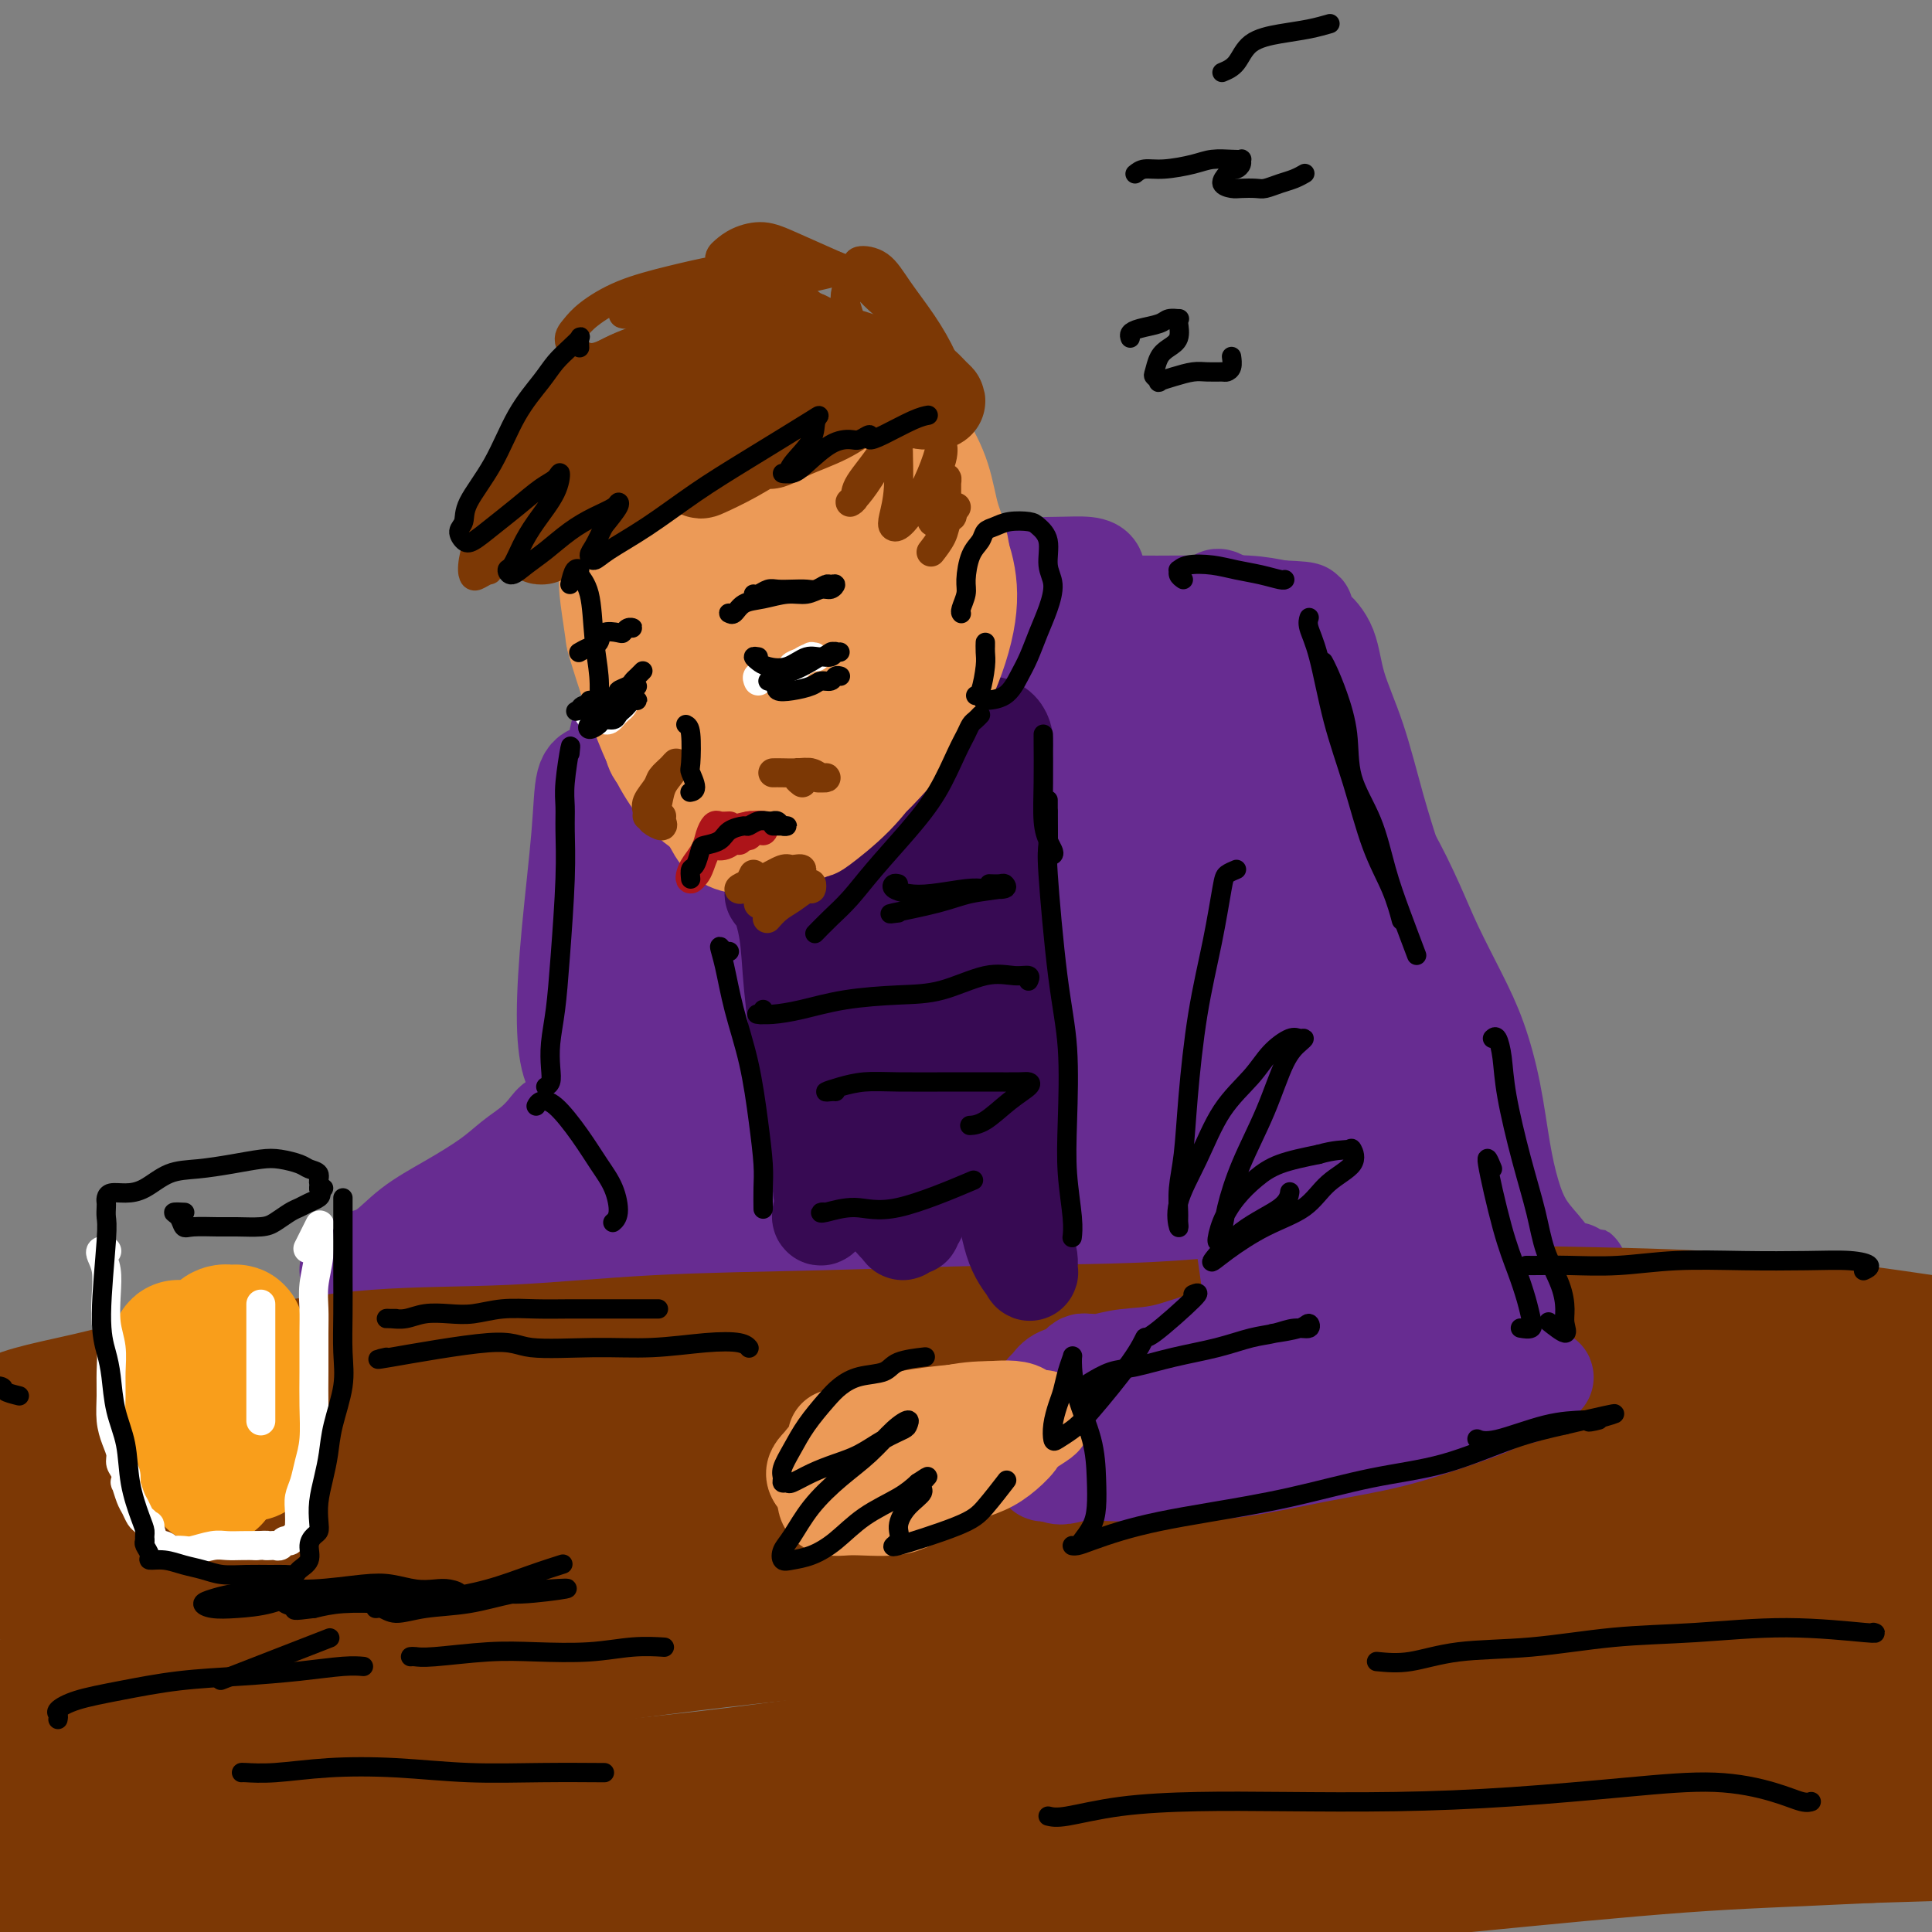 <svg viewBox='0 0 400 400' version='1.1' xmlns='http://www.w3.org/2000/svg' xmlns:xlink='http://www.w3.org/1999/xlink'><rect x="0" y="0" width="400" height="400" fill="#808080" stroke="none"/><g fill='none' stroke='#672C91' stroke-width='20' stroke-linecap='round' stroke-linejoin='round'><path d='M137,145c1.261,-1.585 2.523,-3.171 5,-5c2.477,-1.829 6.171,-3.902 10,-6c3.829,-2.098 7.793,-4.222 13,-6c5.207,-1.778 11.657,-3.209 17,-4c5.343,-0.791 9.579,-0.942 14,-2c4.421,-1.058 9.027,-3.025 13,-4c3.973,-0.975 7.314,-0.959 10,-1c2.686,-0.041 4.717,-0.138 6,0c1.283,0.138 1.819,0.511 2,1c0.181,0.489 0.007,1.093 -1,2c-1.007,0.907 -2.847,2.117 -5,3c-2.153,0.883 -4.621,1.438 -7,2c-2.379,0.562 -4.670,1.129 -8,2c-3.330,0.871 -7.698,2.044 -11,3c-3.302,0.956 -5.538,1.696 -9,3c-3.462,1.304 -8.151,3.174 -12,5c-3.849,1.826 -6.860,3.610 -10,5c-3.140,1.390 -6.411,2.386 -9,3c-2.589,0.614 -4.496,0.846 -6,1c-1.504,0.154 -2.604,0.229 -3,0c-0.396,-0.229 -0.088,-0.761 0,-1c0.088,-0.239 -0.043,-0.186 1,-1c1.043,-0.814 3.259,-2.495 6,-4c2.741,-1.505 6.007,-2.834 10,-5c3.993,-2.166 8.713,-5.169 14,-7c5.287,-1.831 11.140,-2.491 17,-3c5.860,-0.509 11.728,-0.866 18,-1c6.272,-0.134 12.949,-0.046 19,0c6.051,0.046 11.475,0.051 16,0c4.525,-0.051 8.150,-0.157 11,0c2.850,0.157 4.925,0.579 7,1'/><path d='M265,126c8.774,0.332 4.208,0.661 3,1c-1.208,0.339 0.940,0.689 2,1c1.060,0.311 1.031,0.585 1,1c-0.031,0.415 -0.063,0.971 0,1c0.063,0.029 0.221,-0.469 1,0c0.779,0.469 2.178,1.903 3,4c0.822,2.097 1.067,4.855 2,8c0.933,3.145 2.553,6.677 4,11c1.447,4.323 2.721,9.437 4,14c1.279,4.563 2.562,8.575 4,13c1.438,4.425 3.032,9.264 4,14c0.968,4.736 1.309,9.370 2,13c0.691,3.630 1.733,6.258 2,9c0.267,2.742 -0.242,5.599 0,7c0.242,1.401 1.236,1.346 2,2c0.764,0.654 1.297,2.018 1,2c-0.297,-0.018 -1.426,-1.417 -2,-3c-0.574,-1.583 -0.594,-3.348 -1,-5c-0.406,-1.652 -1.198,-3.189 -2,-6c-0.802,-2.811 -1.615,-6.896 -3,-11c-1.385,-4.104 -3.342,-8.225 -5,-13c-1.658,-4.775 -3.017,-10.202 -4,-16c-0.983,-5.798 -1.590,-11.967 -3,-17c-1.410,-5.033 -3.623,-8.930 -7,-13c-3.377,-4.070 -7.919,-8.314 -11,-11c-3.081,-2.686 -4.702,-3.813 -6,-5c-1.298,-1.187 -2.272,-2.435 -3,-3c-0.728,-0.565 -1.208,-0.447 -1,0c0.208,0.447 1.104,1.224 2,2'/><path d='M254,126c-2.499,-2.196 0.752,0.813 3,3c2.248,2.187 3.491,3.550 5,5c1.509,1.450 3.283,2.986 5,4c1.717,1.014 3.379,1.507 4,2c0.621,0.493 0.203,0.985 0,1c-0.203,0.015 -0.189,-0.448 0,-1c0.189,-0.552 0.555,-1.195 0,-2c-0.555,-0.805 -2.029,-1.774 -3,-3c-0.971,-1.226 -1.437,-2.710 -3,-4c-1.563,-1.290 -4.221,-2.385 -7,-3c-2.779,-0.615 -5.677,-0.749 -9,-1c-3.323,-0.251 -7.069,-0.618 -11,-1c-3.931,-0.382 -8.046,-0.778 -12,-1c-3.954,-0.222 -7.746,-0.268 -13,0c-5.254,0.268 -11.968,0.852 -18,2c-6.032,1.148 -11.381,2.859 -17,5c-5.619,2.141 -11.507,4.711 -17,7c-5.493,2.289 -10.590,4.298 -15,6c-4.410,1.702 -8.132,3.097 -11,4c-2.868,0.903 -4.881,1.314 -6,2c-1.119,0.686 -1.344,1.648 -1,2c0.344,0.352 1.259,0.095 2,0c0.741,-0.095 1.309,-0.029 2,0c0.691,0.029 1.503,0.021 2,0c0.497,-0.021 0.677,-0.055 1,0c0.323,0.055 0.788,0.200 1,0c0.212,-0.200 0.173,-0.746 0,-1c-0.173,-0.254 -0.478,-0.215 -1,1c-0.522,1.215 -1.261,3.608 -2,6'/><path d='M133,159c-1.243,2.827 -3.351,6.893 -5,12c-1.649,5.107 -2.841,11.255 -4,18c-1.159,6.745 -2.286,14.086 -3,21c-0.714,6.914 -1.015,13.402 -1,19c0.015,5.598 0.345,10.308 1,13c0.655,2.692 1.636,3.367 2,4c0.364,0.633 0.110,1.224 0,1c-0.110,-0.224 -0.078,-1.264 0,-4c0.078,-2.736 0.202,-7.168 1,-12c0.798,-4.832 2.270,-10.062 3,-16c0.730,-5.938 0.718,-12.582 1,-18c0.282,-5.418 0.858,-9.610 1,-14c0.142,-4.390 -0.151,-8.979 -1,-12c-0.849,-3.021 -2.254,-4.473 -3,-6c-0.746,-1.527 -0.833,-3.130 -1,-4c-0.167,-0.870 -0.413,-1.006 -1,-1c-0.587,0.006 -1.514,0.154 -2,2c-0.486,1.846 -0.529,5.390 -1,11c-0.471,5.610 -1.370,13.285 -2,20c-0.630,6.715 -0.992,12.470 -1,17c-0.008,4.530 0.339,7.833 1,10c0.661,2.167 1.637,3.196 2,4c0.363,0.804 0.112,1.382 0,2c-0.112,0.618 -0.086,1.276 0,2c0.086,0.724 0.230,1.514 0,2c-0.230,0.486 -0.835,0.666 -1,1c-0.165,0.334 0.109,0.821 0,1c-0.109,0.179 -0.603,0.051 -1,0c-0.397,-0.051 -0.699,-0.026 -1,0'/><path d='M117,232c-0.831,0.537 -1.408,-0.122 -2,0c-0.592,0.122 -1.197,1.025 -2,2c-0.803,0.975 -1.802,2.023 -3,3c-1.198,0.977 -2.594,1.883 -4,3c-1.406,1.117 -2.820,2.444 -5,4c-2.180,1.556 -5.125,3.340 -8,5c-2.875,1.660 -5.678,3.196 -8,5c-2.322,1.804 -4.161,3.876 -6,5c-1.839,1.124 -3.677,1.300 -5,2c-1.323,0.700 -2.132,1.925 -2,2c0.132,0.075 1.205,-1.000 3,-2c1.795,-1.000 4.313,-1.924 7,-3c2.687,-1.076 5.545,-2.303 9,-3c3.455,-0.697 7.508,-0.865 11,-1c3.492,-0.135 6.423,-0.238 9,0c2.577,0.238 4.801,0.817 6,1c1.199,0.183 1.373,-0.031 1,0c-0.373,0.031 -1.291,0.306 -3,1c-1.709,0.694 -4.207,1.807 -7,3c-2.793,1.193 -5.880,2.467 -9,4c-3.120,1.533 -6.273,3.325 -9,5c-2.727,1.675 -5.028,3.235 -7,4c-1.972,0.765 -3.613,0.737 -5,1c-1.387,0.263 -2.519,0.819 -3,1c-0.481,0.181 -0.311,-0.012 0,0c0.311,0.012 0.764,0.230 2,0c1.236,-0.230 3.256,-0.908 6,-2c2.744,-1.092 6.213,-2.598 10,-4c3.787,-1.402 7.894,-2.701 12,-4'/><path d='M105,264c7.399,-1.947 10.897,-1.814 15,-2c4.103,-0.186 8.811,-0.691 13,-1c4.189,-0.309 7.858,-0.423 12,-1c4.142,-0.577 8.757,-1.618 13,-2c4.243,-0.382 8.115,-0.105 12,0c3.885,0.105 7.782,0.039 11,0c3.218,-0.039 5.757,-0.052 8,0c2.243,0.052 4.189,0.168 6,0c1.811,-0.168 3.486,-0.622 5,-1c1.514,-0.378 2.867,-0.682 5,-1c2.133,-0.318 5.045,-0.649 7,-1c1.955,-0.351 2.954,-0.720 5,-1c2.046,-0.280 5.139,-0.470 8,0c2.861,0.470 5.490,1.600 8,2c2.510,0.400 4.900,0.069 8,0c3.100,-0.069 6.908,0.124 10,0c3.092,-0.124 5.467,-0.567 8,-1c2.533,-0.433 5.224,-0.858 8,-1c2.776,-0.142 5.636,-0.000 8,0c2.364,0.000 4.232,-0.142 6,0c1.768,0.142 3.438,0.566 5,1c1.562,0.434 3.017,0.877 4,1c0.983,0.123 1.492,-0.073 2,0c0.508,0.073 1.013,0.415 2,0c0.987,-0.415 2.457,-1.586 4,-2c1.543,-0.414 3.160,-0.069 4,0c0.840,0.069 0.905,-0.136 1,0c0.095,0.136 0.221,0.614 0,1c-0.221,0.386 -0.790,0.681 -1,1c-0.210,0.319 -0.060,0.663 0,1c0.060,0.337 0.030,0.669 0,1'/><path d='M302,258c0.541,0.813 1.892,0.845 3,1c1.108,0.155 1.973,0.434 3,1c1.027,0.566 2.215,1.420 3,2c0.785,0.580 1.167,0.888 2,1c0.833,0.112 2.116,0.030 4,0c1.884,-0.030 4.368,-0.009 6,0c1.632,0.009 2.411,0.004 3,0c0.589,-0.004 0.988,-0.008 1,0c0.012,0.008 -0.361,0.026 -1,0c-0.639,-0.026 -1.543,-0.098 -2,0c-0.457,0.098 -0.468,0.364 -1,0c-0.532,-0.364 -1.585,-1.358 -2,-2c-0.415,-0.642 -0.194,-0.933 -1,-2c-0.806,-1.067 -2.641,-2.912 -4,-5c-1.359,-2.088 -2.242,-4.420 -3,-7c-0.758,-2.580 -1.392,-5.408 -2,-9c-0.608,-3.592 -1.189,-7.947 -2,-12c-0.811,-4.053 -1.851,-7.805 -3,-11c-1.149,-3.195 -2.408,-5.833 -4,-9c-1.592,-3.167 -3.517,-6.862 -5,-10c-1.483,-3.138 -2.524,-5.720 -4,-9c-1.476,-3.280 -3.388,-7.259 -5,-10c-1.612,-2.741 -2.923,-4.245 -4,-6c-1.077,-1.755 -1.921,-3.760 -3,-6c-1.079,-2.240 -2.395,-4.713 -4,-7c-1.605,-2.287 -3.501,-4.388 -5,-6c-1.499,-1.612 -2.600,-2.736 -4,-4c-1.400,-1.264 -3.097,-2.669 -4,-4c-0.903,-1.331 -1.012,-2.589 -2,-4c-0.988,-1.411 -2.854,-2.975 -4,-4c-1.146,-1.025 -1.573,-1.513 -2,-2'/><path d='M256,134c-3.980,-3.882 -3.429,-1.588 -3,-1c0.429,0.588 0.736,-0.530 0,-1c-0.736,-0.470 -2.517,-0.293 -4,0c-1.483,0.293 -2.670,0.702 -4,1c-1.330,0.298 -2.805,0.484 -5,1c-2.195,0.516 -5.112,1.361 -8,2c-2.888,0.639 -5.748,1.072 -9,2c-3.252,0.928 -6.896,2.351 -11,4c-4.104,1.649 -8.669,3.525 -13,5c-4.331,1.475 -8.429,2.547 -13,4c-4.571,1.453 -9.616,3.285 -15,6c-5.384,2.715 -11.107,6.313 -16,9c-4.893,2.687 -8.956,4.462 -13,7c-4.044,2.538 -8.069,5.838 -11,8c-2.931,2.162 -4.769,3.188 -6,4c-1.231,0.812 -1.856,1.412 -1,1c0.856,-0.412 3.193,-1.836 6,-4c2.807,-2.164 6.085,-5.068 11,-8c4.915,-2.932 11.466,-5.890 18,-9c6.534,-3.110 13.050,-6.371 20,-9c6.950,-2.629 14.333,-4.627 21,-6c6.667,-1.373 12.617,-2.123 18,-3c5.383,-0.877 10.198,-1.881 13,-3c2.802,-1.119 3.591,-2.351 4,-3c0.409,-0.649 0.438,-0.714 0,-1c-0.438,-0.286 -1.342,-0.794 -4,0c-2.658,0.794 -7.068,2.890 -12,5c-4.932,2.110 -10.384,4.236 -16,7c-5.616,2.764 -11.397,6.167 -18,10c-6.603,3.833 -14.030,8.095 -21,13c-6.970,4.905 -13.485,10.452 -20,16'/><path d='M144,191c-12.193,8.181 -13.175,9.134 -15,11c-1.825,1.866 -4.494,4.644 -6,6c-1.506,1.356 -1.851,1.289 -1,1c0.851,-0.289 2.897,-0.801 6,-3c3.103,-2.199 7.262,-6.084 13,-10c5.738,-3.916 13.055,-7.864 21,-12c7.945,-4.136 16.518,-8.460 26,-13c9.482,-4.540 19.875,-9.295 29,-13c9.125,-3.705 16.984,-6.360 23,-8c6.016,-1.640 10.191,-2.267 13,-3c2.809,-0.733 4.254,-1.573 5,-2c0.746,-0.427 0.795,-0.441 -1,0c-1.795,0.441 -5.432,1.338 -10,3c-4.568,1.662 -10.067,4.089 -17,8c-6.933,3.911 -15.299,9.307 -24,15c-8.701,5.693 -17.736,11.682 -26,17c-8.264,5.318 -15.759,9.966 -22,15c-6.241,5.034 -11.230,10.455 -16,15c-4.770,4.545 -9.320,8.216 -12,11c-2.680,2.784 -3.490,4.683 -4,6c-0.510,1.317 -0.719,2.053 1,1c1.719,-1.053 5.366,-3.894 10,-8c4.634,-4.106 10.254,-9.476 17,-15c6.746,-5.524 14.617,-11.203 23,-16c8.383,-4.797 17.279,-8.713 26,-13c8.721,-4.287 17.268,-8.944 25,-12c7.732,-3.056 14.649,-4.512 20,-6c5.351,-1.488 9.135,-3.007 12,-4c2.865,-0.993 4.810,-1.460 6,-2c1.190,-0.540 1.626,-1.154 1,-1c-0.626,0.154 -2.313,1.077 -4,2'/><path d='M263,161c-2.565,1.052 -7.476,3.181 -14,6c-6.524,2.819 -14.661,6.329 -24,11c-9.339,4.671 -19.882,10.502 -30,17c-10.118,6.498 -19.812,13.662 -29,20c-9.188,6.338 -17.869,11.850 -25,16c-7.131,4.150 -12.712,6.940 -16,9c-3.288,2.060 -4.283,3.391 -5,4c-0.717,0.609 -1.156,0.495 0,0c1.156,-0.495 3.908,-1.372 8,-3c4.092,-1.628 9.523,-4.009 16,-8c6.477,-3.991 13.998,-9.594 22,-14c8.002,-4.406 16.483,-7.617 26,-12c9.517,-4.383 20.069,-9.939 30,-14c9.931,-4.061 19.240,-6.628 27,-9c7.760,-2.372 13.971,-4.550 19,-6c5.029,-1.450 8.877,-2.170 12,-3c3.123,-0.830 5.521,-1.768 5,-1c-0.521,0.768 -3.959,3.241 -9,6c-5.041,2.759 -11.683,5.803 -19,9c-7.317,3.197 -15.308,6.548 -25,11c-9.692,4.452 -21.084,10.005 -31,15c-9.916,4.995 -18.357,9.433 -26,13c-7.643,3.567 -14.489,6.263 -20,9c-5.511,2.737 -9.689,5.514 -12,7c-2.311,1.486 -2.755,1.683 -3,2c-0.245,0.317 -0.289,0.756 2,0c2.289,-0.756 6.913,-2.708 13,-5c6.087,-2.292 13.639,-4.925 22,-9c8.361,-4.075 17.532,-9.593 26,-13c8.468,-3.407 16.234,-4.704 24,-6'/><path d='M227,213c7.613,-2.012 14.646,-4.041 21,-6c6.354,-1.959 12.028,-3.846 17,-5c4.972,-1.154 9.243,-1.574 12,-2c2.757,-0.426 4.000,-0.857 5,-1c1.000,-0.143 1.757,0.004 0,1c-1.757,0.996 -6.030,2.843 -11,5c-4.970,2.157 -10.639,4.626 -18,7c-7.361,2.374 -16.415,4.653 -25,8c-8.585,3.347 -16.700,7.762 -24,11c-7.300,3.238 -13.784,5.297 -19,7c-5.216,1.703 -9.163,3.049 -11,4c-1.837,0.951 -1.562,1.509 -1,2c0.562,0.491 1.412,0.917 5,0c3.588,-0.917 9.915,-3.177 17,-6c7.085,-2.823 14.927,-6.210 23,-9c8.073,-2.790 16.377,-4.983 24,-7c7.623,-2.017 14.564,-3.858 21,-5c6.436,-1.142 12.368,-1.586 17,-2c4.632,-0.414 7.964,-0.799 10,-1c2.036,-0.201 2.774,-0.220 3,0c0.226,0.220 -0.062,0.678 -2,2c-1.938,1.322 -5.527,3.507 -11,6c-5.473,2.493 -12.831,5.294 -20,8c-7.169,2.706 -14.148,5.317 -21,7c-6.852,1.683 -13.577,2.438 -18,3c-4.423,0.562 -6.545,0.930 -8,1c-1.455,0.070 -2.243,-0.158 -2,0c0.243,0.158 1.519,0.702 4,1c2.481,0.298 6.168,0.349 11,0c4.832,-0.349 10.809,-1.100 17,-2c6.191,-0.900 12.595,-1.950 19,-3'/><path d='M262,237c11.016,-1.205 14.057,-2.219 18,-3c3.943,-0.781 8.789,-1.330 12,-2c3.211,-0.670 4.787,-1.462 4,-1c-0.787,0.462 -3.939,2.176 -8,4c-4.061,1.824 -9.032,3.757 -14,6c-4.968,2.243 -9.931,4.795 -13,6c-3.069,1.205 -4.242,1.063 -5,1c-0.758,-0.063 -1.102,-0.048 -1,0c0.102,0.048 0.650,0.128 2,0c1.350,-0.128 3.501,-0.465 6,-1c2.499,-0.535 5.345,-1.269 8,-2c2.655,-0.731 5.118,-1.460 7,-2c1.882,-0.540 3.184,-0.891 4,-1c0.816,-0.109 1.147,0.022 2,0c0.853,-0.022 2.230,-0.198 3,0c0.770,0.198 0.934,0.771 1,1c0.066,0.229 0.033,0.115 0,0'/></g>
<g fill='none' stroke='#7C3805' stroke-width='28' stroke-linecap='round' stroke-linejoin='round'><path d='M3,295c-0.360,-0.265 -0.720,-0.531 0,-1c0.720,-0.469 2.519,-1.142 6,-2c3.481,-0.858 8.642,-1.903 13,-3c4.358,-1.097 7.911,-2.248 13,-3c5.089,-0.752 11.713,-1.104 19,-2c7.287,-0.896 15.237,-2.335 24,-3c8.763,-0.665 18.339,-0.557 28,-1c9.661,-0.443 19.408,-1.436 30,-2c10.592,-0.564 22.028,-0.698 34,-1c11.972,-0.302 24.481,-0.773 37,-1c12.519,-0.227 25.047,-0.211 37,-1c11.953,-0.789 23.332,-2.384 36,-3c12.668,-0.616 26.624,-0.254 39,0c12.376,0.254 23.170,0.401 34,1c10.830,0.599 21.694,1.652 32,3c10.306,1.348 20.053,2.991 29,4c8.947,1.009 17.092,1.383 24,2c6.908,0.617 12.578,1.478 17,2c4.422,0.522 7.596,0.704 10,1c2.404,0.296 4.040,0.706 5,1c0.960,0.294 1.246,0.471 0,1c-1.246,0.529 -4.025,1.410 -8,2c-3.975,0.590 -9.148,0.888 -15,1c-5.852,0.112 -12.385,0.039 -20,0c-7.615,-0.039 -16.312,-0.042 -25,0c-8.688,0.042 -17.368,0.129 -27,0c-9.632,-0.129 -20.216,-0.474 -31,-1c-10.784,-0.526 -21.768,-1.232 -33,-2c-11.232,-0.768 -22.712,-1.598 -34,-2c-11.288,-0.402 -22.385,-0.378 -33,0c-10.615,0.378 -20.747,1.108 -31,2c-10.253,0.892 -20.626,1.946 -31,3'/><path d='M182,290c-15.196,1.783 -22.187,3.741 -32,5c-9.813,1.259 -22.450,1.819 -34,3c-11.550,1.181 -22.013,2.982 -32,4c-9.987,1.018 -19.497,1.253 -28,2c-8.503,0.747 -16.000,2.005 -23,3c-7.000,0.995 -13.502,1.727 -19,3c-5.498,1.273 -9.990,3.086 -14,5c-4.010,1.914 -7.538,3.930 -9,5c-1.462,1.070 -0.858,1.193 0,2c0.858,0.807 1.971,2.296 5,3c3.029,0.704 7.973,0.621 14,0c6.027,-0.621 13.137,-1.780 21,-3c7.863,-1.220 16.481,-2.502 27,-4c10.519,-1.498 22.941,-3.212 35,-5c12.059,-1.788 23.754,-3.649 37,-5c13.246,-1.351 28.042,-2.190 43,-3c14.958,-0.810 30.078,-1.589 45,-2c14.922,-0.411 29.645,-0.454 44,0c14.355,0.454 28.341,1.404 41,3c12.659,1.596 23.991,3.839 35,6c11.009,2.161 21.696,4.240 32,6c10.304,1.760 20.226,3.201 28,4c7.774,0.799 13.399,0.955 18,1c4.601,0.045 8.179,-0.023 10,0c1.821,0.023 1.885,0.137 2,0c0.115,-0.137 0.282,-0.524 -2,-1c-2.282,-0.476 -7.012,-1.039 -13,-2c-5.988,-0.961 -13.234,-2.319 -22,-3c-8.766,-0.681 -19.052,-0.683 -30,-1c-10.948,-0.317 -22.556,-0.948 -35,-1c-12.444,-0.052 -25.722,0.474 -39,1'/><path d='M287,316c-22.928,-0.059 -28.249,0.292 -39,1c-10.751,0.708 -26.930,1.773 -42,3c-15.070,1.227 -29.029,2.616 -43,4c-13.971,1.384 -27.955,2.764 -42,5c-14.045,2.236 -28.152,5.329 -41,8c-12.848,2.671 -24.436,4.920 -35,7c-10.564,2.080 -20.103,3.993 -29,6c-8.897,2.007 -17.153,4.110 -24,6c-6.847,1.890 -12.284,3.566 -17,5c-4.716,1.434 -8.712,2.626 -11,3c-2.288,0.374 -2.868,-0.070 -2,0c0.868,0.070 3.186,0.653 8,0c4.814,-0.653 12.126,-2.543 20,-4c7.874,-1.457 16.310,-2.481 27,-4c10.690,-1.519 23.635,-3.534 36,-5c12.365,-1.466 24.151,-2.382 38,-4c13.849,-1.618 29.761,-3.938 46,-6c16.239,-2.062 32.805,-3.865 49,-5c16.195,-1.135 32.017,-1.601 48,-2c15.983,-0.399 32.125,-0.731 46,0c13.875,0.731 25.482,2.524 37,4c11.518,1.476 22.948,2.634 34,4c11.052,1.366 21.724,2.940 31,4c9.276,1.060 17.154,1.606 24,2c6.846,0.394 12.661,0.638 17,1c4.339,0.362 7.202,0.843 9,1c1.798,0.157 2.532,-0.010 2,0c-0.532,0.010 -2.328,0.199 -6,0c-3.672,-0.199 -9.219,-0.784 -16,-1c-6.781,-0.216 -14.794,-0.062 -24,0c-9.206,0.062 -19.603,0.031 -30,0'/><path d='M358,349c-17.939,-0.005 -25.787,0.483 -37,1c-11.213,0.517 -25.792,1.063 -40,2c-14.208,0.937 -28.047,2.264 -43,4c-14.953,1.736 -31.021,3.879 -46,6c-14.979,2.121 -28.869,4.219 -44,6c-15.131,1.781 -31.504,3.244 -47,5c-15.496,1.756 -30.116,3.805 -43,6c-12.884,2.195 -24.032,4.538 -34,6c-9.968,1.462 -18.755,2.045 -26,3c-7.245,0.955 -12.948,2.283 -17,3c-4.052,0.717 -6.455,0.822 -8,1c-1.545,0.178 -2.234,0.429 -1,1c1.234,0.571 4.390,1.462 9,2c4.610,0.538 10.675,0.724 19,0c8.325,-0.724 18.911,-2.359 31,-4c12.089,-1.641 25.683,-3.289 39,-5c13.317,-1.711 26.358,-3.484 41,-5c14.642,-1.516 30.884,-2.773 47,-4c16.116,-1.227 32.104,-2.424 48,-3c15.896,-0.576 31.699,-0.533 47,0c15.301,0.533 30.098,1.555 45,2c14.902,0.445 29.907,0.315 44,0c14.093,-0.315 27.275,-0.813 40,-1c12.725,-0.187 24.994,-0.061 35,0c10.006,0.061 17.748,0.058 24,0c6.252,-0.058 11.015,-0.170 14,0c2.985,0.170 4.192,0.623 5,1c0.808,0.377 1.217,0.678 -1,1c-2.217,0.322 -7.058,0.664 -14,1c-6.942,0.336 -15.983,0.668 -26,1c-10.017,0.332 -21.008,0.666 -32,1'/><path d='M387,380c-17.985,0.880 -26.448,1.081 -39,2c-12.552,0.919 -29.195,2.557 -44,4c-14.805,1.443 -27.773,2.690 -42,4c-14.227,1.310 -29.715,2.684 -45,4c-15.285,1.316 -30.369,2.574 -45,4c-14.631,1.426 -28.810,3.020 -42,4c-13.190,0.980 -25.390,1.346 -36,1c-10.610,-0.346 -19.631,-1.403 -28,-2c-8.369,-0.597 -16.088,-0.732 -23,-1c-6.912,-0.268 -13.017,-0.667 -18,-1c-4.983,-0.333 -8.843,-0.601 -12,-1c-3.157,-0.399 -5.612,-0.930 -7,-1c-1.388,-0.070 -1.708,0.322 -2,1c-0.292,0.678 -0.556,1.642 1,2c1.556,0.358 4.933,0.111 10,0c5.067,-0.111 11.823,-0.087 20,0c8.177,0.087 17.773,0.237 27,0c9.227,-0.237 18.084,-0.860 28,-2c9.916,-1.140 20.890,-2.795 32,-4c11.110,-1.205 22.354,-1.958 33,-3c10.646,-1.042 20.692,-2.373 31,-4c10.308,-1.627 20.877,-3.549 30,-5c9.123,-1.451 16.799,-2.431 23,-4c6.201,-1.569 10.925,-3.728 15,-5c4.075,-1.272 7.500,-1.658 10,-2c2.500,-0.342 4.075,-0.642 5,-1c0.925,-0.358 1.201,-0.776 0,-1c-1.201,-0.224 -3.879,-0.256 -8,0c-4.121,0.256 -9.687,0.800 -17,1c-7.313,0.200 -16.375,0.057 -26,0c-9.625,-0.057 -19.812,-0.029 -30,0'/><path d='M188,370c-18.715,-0.050 -25.001,-0.173 -35,0c-9.999,0.173 -23.709,0.644 -36,1c-12.291,0.356 -23.163,0.596 -34,1c-10.837,0.404 -21.638,0.971 -32,2c-10.362,1.029 -20.286,2.520 -29,4c-8.714,1.480 -16.220,2.948 -23,4c-6.780,1.052 -12.835,1.687 -17,2c-4.165,0.313 -6.439,0.305 -8,0c-1.561,-0.305 -2.408,-0.906 -3,-1c-0.592,-0.094 -0.929,0.321 0,1c0.929,0.679 3.122,1.623 4,2c0.878,0.377 0.439,0.189 0,0'/></g>
<g fill='none' stroke='#F99E1B' stroke-width='28' stroke-linecap='round' stroke-linejoin='round'><path d='M39,287c-0.008,2.474 -0.016,4.948 0,7c0.016,2.052 0.057,3.682 0,5c-0.057,1.318 -0.212,2.324 0,3c0.212,0.676 0.790,1.024 1,1c0.210,-0.024 0.053,-0.418 0,-1c-0.053,-0.582 -0.003,-1.352 0,-2c0.003,-0.648 -0.041,-1.175 0,-2c0.041,-0.825 0.169,-1.949 0,-3c-0.169,-1.051 -0.634,-2.030 -1,-3c-0.366,-0.970 -0.634,-1.933 -1,-3c-0.366,-1.067 -0.831,-2.239 -1,-3c-0.169,-0.761 -0.042,-1.113 0,-2c0.042,-0.887 -0.001,-2.310 0,-3c0.001,-0.690 0.044,-0.648 0,-1c-0.044,-0.352 -0.177,-1.097 0,-1c0.177,0.097 0.664,1.038 1,2c0.336,0.962 0.521,1.945 1,3c0.479,1.055 1.253,2.180 2,4c0.747,1.820 1.468,4.334 2,6c0.532,1.666 0.874,2.486 1,4c0.126,1.514 0.035,3.724 0,5c-0.035,1.276 -0.013,1.619 0,2c0.013,0.381 0.017,0.801 0,1c-0.017,0.199 -0.054,0.178 0,0c0.054,-0.178 0.200,-0.512 0,-1c-0.200,-0.488 -0.746,-1.132 -1,-2c-0.254,-0.868 -0.215,-1.962 0,-3c0.215,-1.038 0.608,-2.019 1,-3'/><path d='M44,297c-0.000,-2.279 -0.002,-3.477 0,-5c0.002,-1.523 0.006,-3.372 0,-5c-0.006,-1.628 -0.023,-3.034 0,-4c0.023,-0.966 0.087,-1.491 0,-2c-0.087,-0.509 -0.325,-1.004 0,-2c0.325,-0.996 1.211,-2.495 2,-3c0.789,-0.505 1.479,-0.015 2,0c0.521,0.015 0.873,-0.443 1,0c0.127,0.443 0.027,1.789 0,3c-0.027,1.211 0.017,2.289 0,4c-0.017,1.711 -0.095,4.057 0,6c0.095,1.943 0.364,3.484 1,5c0.636,1.516 1.638,3.006 2,4c0.362,0.994 0.084,1.491 0,2c-0.084,0.509 0.027,1.030 0,1c-0.027,-0.030 -0.191,-0.612 0,-1c0.191,-0.388 0.738,-0.581 1,-1c0.262,-0.419 0.238,-1.064 0,-2c-0.238,-0.936 -0.690,-2.162 -1,-3c-0.310,-0.838 -0.478,-1.287 -1,-2c-0.522,-0.713 -1.397,-1.690 -2,-3c-0.603,-1.310 -0.932,-2.953 -1,-4c-0.068,-1.047 0.126,-1.497 0,-2c-0.126,-0.503 -0.572,-1.058 -1,-2c-0.428,-0.942 -0.836,-2.269 -1,-2c-0.164,0.269 -0.082,2.135 0,4'/><path d='M46,283c-0.973,-1.869 -0.404,2.458 0,6c0.404,3.542 0.644,6.297 1,8c0.356,1.703 0.827,2.353 1,3c0.173,0.647 0.046,1.289 0,1c-0.046,-0.289 -0.013,-1.511 0,-2c0.013,-0.489 0.007,-0.244 0,0'/></g>
<g fill='none' stroke='#FFFFFF' stroke-width='6' stroke-linecap='round' stroke-linejoin='round'><path d='M22,259c0.105,0.014 0.211,0.028 0,0c-0.211,-0.028 -0.737,-0.098 -1,0c-0.263,0.098 -0.263,0.363 0,1c0.263,0.637 0.788,1.646 1,3c0.212,1.354 0.109,3.053 0,5c-0.109,1.947 -0.226,4.141 0,6c0.226,1.859 0.795,3.382 1,5c0.205,1.618 0.045,3.329 0,5c-0.045,1.671 0.025,3.301 0,5c-0.025,1.699 -0.147,3.466 0,5c0.147,1.534 0.561,2.836 1,4c0.439,1.164 0.901,2.190 1,3c0.099,0.810 -0.167,1.404 0,2c0.167,0.596 0.766,1.195 1,2c0.234,0.805 0.104,1.816 0,2c-0.104,0.184 -0.183,-0.460 0,0c0.183,0.460 0.627,2.023 1,3c0.373,0.977 0.674,1.369 1,2c0.326,0.631 0.678,1.500 1,2c0.322,0.500 0.614,0.630 1,1c0.386,0.370 0.864,0.978 1,1c0.136,0.022 -0.071,-0.544 0,0c0.071,0.544 0.422,2.198 1,3c0.578,0.802 1.385,0.752 2,1c0.615,0.248 1.039,0.795 1,1c-0.039,0.205 -0.541,0.069 0,0c0.541,-0.069 2.126,-0.071 3,0c0.874,0.071 1.038,0.215 2,0c0.962,-0.215 2.722,-0.790 4,-1c1.278,-0.210 2.075,-0.057 3,0c0.925,0.057 1.979,0.016 3,0c1.021,-0.016 2.011,-0.008 3,0'/><path d='M53,320c3.190,-0.156 2.164,-0.046 2,0c-0.164,0.046 0.533,0.027 1,0c0.467,-0.027 0.702,-0.064 1,0c0.298,0.064 0.658,0.228 1,0c0.342,-0.228 0.666,-0.849 1,-1c0.334,-0.151 0.678,0.168 1,0c0.322,-0.168 0.622,-0.825 1,-1c0.378,-0.175 0.832,0.130 1,0c0.168,-0.130 0.048,-0.694 0,-1c-0.048,-0.306 -0.024,-0.352 0,-1c0.024,-0.648 0.049,-1.896 0,-3c-0.049,-1.104 -0.171,-2.065 0,-3c0.171,-0.935 0.634,-1.846 1,-3c0.366,-1.154 0.634,-2.552 1,-4c0.366,-1.448 0.830,-2.945 1,-5c0.170,-2.055 0.044,-4.666 0,-7c-0.044,-2.334 -0.008,-4.391 0,-7c0.008,-2.609 -0.012,-5.771 0,-8c0.012,-2.229 0.055,-3.524 0,-5c-0.055,-1.476 -0.209,-3.131 0,-5c0.209,-1.869 0.781,-3.950 1,-6c0.219,-2.050 0.086,-4.069 0,-5c-0.086,-0.931 -0.126,-0.775 0,-1c0.126,-0.225 0.419,-0.830 0,0c-0.419,0.830 -1.548,3.094 -2,4c-0.452,0.906 -0.226,0.453 0,0'/><path d='M54,271c0.000,-0.416 0.000,-0.832 0,-1c0.000,-0.168 0.000,-0.088 0,1c-0.000,1.088 0.000,3.183 0,5c0.000,1.817 0.000,3.356 0,5c0.000,1.644 0.000,3.394 0,5c0.000,1.606 0.000,3.070 0,4c0.000,0.930 0.000,1.327 0,2c0.000,0.673 0.000,1.621 0,2c0.000,0.379 0.000,0.190 0,0'/></g>
<g fill='none' stroke='#672C91' stroke-width='20' stroke-linecap='round' stroke-linejoin='round'><path d='M259,242c-0.325,-0.731 -0.649,-1.462 -1,-1c-0.351,0.462 -0.727,2.116 -1,4c-0.273,1.884 -0.442,3.997 0,8c0.442,4.003 1.496,9.896 2,15c0.504,5.104 0.457,9.419 1,12c0.543,2.581 1.676,3.428 2,4c0.324,0.572 -0.162,0.869 0,0c0.162,-0.869 0.971,-2.904 1,-5c0.029,-2.096 -0.723,-4.252 -1,-7c-0.277,-2.748 -0.078,-6.088 0,-9c0.078,-2.912 0.035,-5.397 0,-7c-0.035,-1.603 -0.061,-2.323 0,-3c0.061,-0.677 0.209,-1.310 0,-1c-0.209,0.310 -0.774,1.561 -1,3c-0.226,1.439 -0.113,3.064 0,5c0.113,1.936 0.226,4.182 0,6c-0.226,1.818 -0.790,3.208 -1,4c-0.210,0.792 -0.066,0.986 0,1c0.066,0.014 0.054,-0.153 0,-1c-0.054,-0.847 -0.152,-2.375 0,-4c0.152,-1.625 0.553,-3.348 1,-5c0.447,-1.652 0.941,-3.235 1,-3c0.059,0.235 -0.318,2.286 0,5c0.318,2.714 1.329,6.092 2,9c0.671,2.908 1.000,5.347 2,7c1.000,1.653 2.670,2.519 4,3c1.330,0.481 2.321,0.576 4,0c1.679,-0.576 4.048,-1.825 6,-3c1.952,-1.175 3.487,-2.278 6,-3c2.513,-0.722 6.004,-1.063 9,-1c2.996,0.063 5.498,0.532 8,1'/><path d='M303,276c3.990,-0.005 5.466,-0.019 7,0c1.534,0.019 3.125,0.071 4,0c0.875,-0.071 1.032,-0.266 1,-1c-0.032,-0.734 -0.253,-2.007 -1,-4c-0.747,-1.993 -2.021,-4.707 -3,-7c-0.979,-2.293 -1.665,-4.164 -3,-6c-1.335,-1.836 -3.321,-3.638 -5,-5c-1.679,-1.362 -3.053,-2.285 -4,-3c-0.947,-0.715 -1.469,-1.220 -2,-2c-0.531,-0.780 -1.072,-1.833 -1,-2c0.072,-0.167 0.757,0.551 1,3c0.243,2.449 0.043,6.628 0,11c-0.043,4.372 0.071,8.937 0,12c-0.071,3.063 -0.326,4.624 -1,6c-0.674,1.376 -1.767,2.568 -3,3c-1.233,0.432 -2.607,0.103 -4,0c-1.393,-0.103 -2.804,0.021 -4,-1c-1.196,-1.021 -2.177,-3.187 -3,-6c-0.823,-2.813 -1.489,-6.272 -2,-9c-0.511,-2.728 -0.867,-4.726 -1,-6c-0.133,-1.274 -0.042,-1.825 0,-2c0.042,-0.175 0.036,0.026 0,1c-0.036,0.974 -0.101,2.722 0,5c0.101,2.278 0.368,5.086 0,7c-0.368,1.914 -1.369,2.936 -2,4c-0.631,1.064 -0.891,2.172 -2,3c-1.109,0.828 -3.068,1.377 -4,2c-0.932,0.623 -0.838,1.321 -1,1c-0.162,-0.321 -0.581,-1.660 -1,-3'/><path d='M269,277c-0.012,-1.251 0.957,-3.379 2,-5c1.043,-1.621 2.159,-2.735 3,-4c0.841,-1.265 1.407,-2.683 2,-3c0.593,-0.317 1.213,0.465 2,1c0.787,0.535 1.741,0.823 2,2c0.259,1.177 -0.176,3.243 0,4c0.176,0.757 0.962,0.205 1,0c0.038,-0.205 -0.674,-0.063 -1,0c-0.326,0.063 -0.267,0.046 -1,0c-0.733,-0.046 -2.258,-0.121 -4,0c-1.742,0.121 -3.700,0.438 -6,1c-2.300,0.562 -4.941,1.370 -8,2c-3.059,0.630 -6.535,1.083 -10,2c-3.465,0.917 -6.917,2.298 -10,3c-3.083,0.702 -5.796,0.723 -8,1c-2.204,0.277 -3.901,0.809 -5,1c-1.099,0.191 -1.602,0.040 -2,0c-0.398,-0.040 -0.691,0.030 -1,0c-0.309,-0.030 -0.635,-0.159 -1,0c-0.365,0.159 -0.770,0.608 -1,1c-0.230,0.392 -0.287,0.727 -1,1c-0.713,0.273 -2.083,0.484 -3,1c-0.917,0.516 -1.380,1.336 -2,2c-0.620,0.664 -1.397,1.173 -2,3c-0.603,1.827 -1.032,4.973 -1,7c0.032,2.027 0.524,2.935 1,4c0.476,1.065 0.936,2.287 1,3c0.064,0.713 -0.267,0.918 0,1c0.267,0.082 1.134,0.041 2,0'/><path d='M218,305c1.358,1.239 2.755,0.337 5,0c2.245,-0.337 5.340,-0.109 9,0c3.660,0.109 7.887,0.097 12,0c4.113,-0.097 8.113,-0.280 13,-1c4.887,-0.720 10.663,-1.976 16,-3c5.337,-1.024 10.236,-1.815 15,-3c4.764,-1.185 9.394,-2.763 13,-4c3.606,-1.237 6.189,-2.132 8,-3c1.811,-0.868 2.849,-1.709 4,-2c1.151,-0.291 2.415,-0.033 2,0c-0.415,0.033 -2.509,-0.158 -4,0c-1.491,0.158 -2.381,0.665 -4,1c-1.619,0.335 -3.969,0.499 -7,1c-3.031,0.501 -6.742,1.339 -11,2c-4.258,0.661 -9.062,1.144 -14,2c-4.938,0.856 -10.010,2.084 -15,3c-4.990,0.916 -9.898,1.521 -14,2c-4.102,0.479 -7.398,0.831 -10,1c-2.602,0.169 -4.508,0.156 -6,0c-1.492,-0.156 -2.569,-0.453 -3,-1c-0.431,-0.547 -0.217,-1.344 1,-2c1.217,-0.656 3.438,-1.173 6,-2c2.562,-0.827 5.464,-1.966 9,-3c3.536,-1.034 7.705,-1.962 12,-3c4.295,-1.038 8.717,-2.184 13,-3c4.283,-0.816 8.427,-1.302 13,-2c4.573,-0.698 9.576,-1.610 14,-2c4.424,-0.390 8.268,-0.259 11,0c2.732,0.259 4.352,0.645 6,1c1.648,0.355 3.324,0.677 5,1'/><path d='M317,285c4.044,0.318 3.155,0.113 2,0c-1.155,-0.113 -2.575,-0.133 -4,0c-1.425,0.133 -2.856,0.418 -5,1c-2.144,0.582 -5.003,1.462 -8,2c-2.997,0.538 -6.134,0.733 -10,1c-3.866,0.267 -8.462,0.606 -12,1c-3.538,0.394 -6.018,0.842 -9,1c-2.982,0.158 -6.466,0.025 -9,0c-2.534,-0.025 -4.119,0.059 -5,0c-0.881,-0.059 -1.059,-0.259 -1,0c0.059,0.259 0.355,0.978 2,1c1.645,0.022 4.641,-0.652 8,-1c3.359,-0.348 7.082,-0.369 11,-1c3.918,-0.631 8.029,-1.870 12,-2c3.971,-0.130 7.800,0.850 10,2c2.200,1.150 2.771,2.472 3,3c0.229,0.528 0.114,0.264 0,0'/></g>
<g fill='none' stroke='#370A53' stroke-width='20' stroke-linecap='round' stroke-linejoin='round'><path d='M166,170c0.083,0.491 0.166,0.983 0,1c-0.166,0.017 -0.582,-0.439 -1,0c-0.418,0.439 -0.838,1.773 -1,3c-0.162,1.227 -0.065,2.347 0,4c0.065,1.653 0.097,3.839 0,7c-0.097,3.161 -0.324,7.299 0,12c0.324,4.701 1.197,9.966 2,15c0.803,5.034 1.536,9.836 2,14c0.464,4.164 0.660,7.691 1,10c0.340,2.309 0.823,3.399 1,4c0.177,0.601 0.048,0.712 0,1c-0.048,0.288 -0.016,0.751 0,1c0.016,0.249 0.014,0.282 0,1c-0.014,0.718 -0.041,2.119 0,3c0.041,0.881 0.149,1.240 0,0c-0.149,-1.240 -0.555,-4.081 -1,-5c-0.445,-0.919 -0.930,0.084 -1,-1c-0.070,-1.084 0.276,-4.256 0,-8c-0.276,-3.744 -1.174,-8.059 -2,-13c-0.826,-4.941 -1.578,-10.508 -2,-15c-0.422,-4.492 -0.512,-7.907 -1,-11c-0.488,-3.093 -1.375,-5.863 -2,-7c-0.625,-1.137 -0.990,-0.643 -1,-1c-0.010,-0.357 0.334,-1.567 0,-3c-0.334,-1.433 -1.347,-3.091 -2,-5c-0.653,-1.909 -0.945,-4.070 -1,-5c-0.055,-0.930 0.128,-0.629 0,-1c-0.128,-0.371 -0.565,-1.413 -1,-2c-0.435,-0.587 -0.867,-0.717 -1,-1c-0.133,-0.283 0.035,-0.718 0,-1c-0.035,-0.282 -0.272,-0.413 0,-1c0.272,-0.587 1.052,-1.632 3,-3c1.948,-1.368 5.063,-3.061 8,-4c2.937,-0.939 5.696,-1.126 9,-2c3.304,-0.874 7.152,-2.437 11,-4'/><path d='M186,153c5.966,-2.193 5.380,-1.177 6,-1c0.620,0.177 2.446,-0.486 4,-1c1.554,-0.514 2.837,-0.878 4,-1c1.163,-0.122 2.207,-0.003 3,0c0.793,0.003 1.337,-0.111 2,0c0.663,0.111 1.446,0.449 2,1c0.554,0.551 0.880,1.317 1,2c0.120,0.683 0.035,1.284 0,2c-0.035,0.716 -0.021,1.547 0,4c0.021,2.453 0.048,6.527 0,12c-0.048,5.473 -0.170,12.345 0,17c0.170,4.655 0.634,7.093 1,10c0.366,2.907 0.634,6.285 1,12c0.366,5.715 0.830,13.768 1,18c0.170,4.232 0.046,4.641 0,7c-0.046,2.359 -0.014,6.666 0,9c0.014,2.334 0.012,2.694 0,3c-0.012,0.306 -0.032,0.558 0,2c0.032,1.442 0.116,4.074 0,5c-0.116,0.926 -0.433,0.146 0,1c0.433,0.854 1.616,3.342 2,5c0.384,1.658 -0.030,2.487 0,3c0.030,0.513 0.504,0.708 0,0c-0.504,-0.708 -1.986,-2.321 -3,-5c-1.014,-2.679 -1.558,-6.423 -3,-12c-1.442,-5.577 -3.781,-12.985 -5,-16c-1.219,-3.015 -1.318,-1.636 -2,-3c-0.682,-1.364 -1.946,-5.470 -3,-8c-1.054,-2.530 -1.897,-3.485 -2,-4c-0.103,-0.515 0.535,-0.590 0,-2c-0.535,-1.410 -2.242,-4.156 -3,-6c-0.758,-1.844 -0.567,-2.788 -1,-5c-0.433,-2.212 -1.489,-5.694 -2,-7c-0.511,-1.306 -0.477,-0.438 -1,-3c-0.523,-2.562 -1.604,-8.554 -2,-11c-0.396,-2.446 -0.106,-1.348 0,-3c0.106,-1.652 0.028,-6.056 0,-9c-0.028,-2.944 -0.007,-4.427 0,-6c0.007,-1.573 0.000,-3.236 0,-4c-0.000,-0.764 0.006,-0.627 0,-1c-0.006,-0.373 -0.023,-1.254 0,-1c0.023,0.254 0.086,1.643 0,4c-0.086,2.357 -0.322,5.683 0,11c0.322,5.317 1.202,12.624 2,21c0.798,8.376 1.514,17.822 2,25c0.486,7.178 0.743,12.089 1,17'/><path d='M191,235c0.777,11.967 0.218,3.885 0,3c-0.218,-0.885 -0.096,5.427 0,8c0.096,2.573 0.167,1.406 0,2c-0.167,0.594 -0.570,2.948 -1,4c-0.430,1.052 -0.887,0.803 -1,1c-0.113,0.197 0.117,0.842 0,1c-0.117,0.158 -0.581,-0.169 -1,0c-0.419,0.169 -0.794,0.836 -1,1c-0.206,0.164 -0.245,-0.173 -1,-1c-0.755,-0.827 -2.227,-2.144 -3,-4c-0.773,-1.856 -0.848,-4.251 -2,-8c-1.152,-3.749 -3.380,-8.851 -4,-11c-0.620,-2.149 0.370,-1.343 0,-3c-0.370,-1.657 -2.099,-5.775 -3,-10c-0.901,-4.225 -0.973,-8.556 -1,-14c-0.027,-5.444 -0.008,-11.999 0,-15c0.008,-3.001 0.006,-2.446 0,-3c-0.006,-0.554 -0.016,-2.216 0,-3c0.016,-0.784 0.059,-0.689 0,-1c-0.059,-0.311 -0.218,-1.028 0,-1c0.218,0.028 0.815,0.800 1,4c0.185,3.200 -0.040,8.828 0,16c0.040,7.172 0.347,15.888 0,23c-0.347,7.112 -1.348,12.621 -2,17c-0.652,4.379 -0.956,7.627 -1,9c-0.044,1.373 0.174,0.872 0,1c-0.174,0.128 -0.738,0.886 -1,1c-0.262,0.114 -0.222,-0.414 0,-1c0.222,-0.586 0.627,-1.229 1,-2c0.373,-0.771 0.715,-1.670 1,-3c0.285,-1.330 0.514,-3.091 1,-6c0.486,-2.909 1.229,-6.967 2,-12c0.771,-5.033 1.572,-11.041 3,-18c1.428,-6.959 3.485,-14.871 5,-22c1.515,-7.129 2.489,-13.477 3,-16c0.511,-2.523 0.560,-1.223 1,-2c0.440,-0.777 1.272,-3.632 2,-6c0.728,-2.368 1.351,-4.248 2,-5c0.649,-0.752 1.325,-0.376 2,0'/><path d='M193,159c1.067,-1.756 0.233,0.354 0,2c-0.233,1.646 0.134,2.827 0,8c-0.134,5.173 -0.768,14.338 -1,23c-0.232,8.662 -0.061,16.822 0,24c0.061,7.178 0.012,13.373 0,16c-0.012,2.627 0.012,1.686 0,3c-0.012,1.314 -0.060,4.881 0,6c0.060,1.119 0.230,-0.212 0,0c-0.230,0.212 -0.858,1.966 -1,2c-0.142,0.034 0.203,-1.652 0,-5c-0.203,-3.348 -0.954,-8.360 -1,-14c-0.046,-5.640 0.615,-11.910 1,-18c0.385,-6.090 0.496,-11.999 1,-16c0.504,-4.001 1.403,-6.094 2,-8c0.597,-1.906 0.892,-3.626 1,-5c0.108,-1.374 0.029,-2.401 0,-3c-0.029,-0.599 -0.007,-0.768 0,-1c0.007,-0.232 -0.001,-0.527 0,0c0.001,0.527 0.011,1.874 0,3c-0.011,1.126 -0.041,2.030 0,4c0.041,1.970 0.155,5.005 0,8c-0.155,2.995 -0.577,5.948 -1,9c-0.423,3.052 -0.845,6.203 -1,10c-0.155,3.797 -0.041,8.241 0,12c0.041,3.759 0.011,6.832 0,8c-0.011,1.168 -0.003,0.430 0,2c0.003,1.570 0.001,5.449 0,7c-0.001,1.551 -0.000,0.776 0,0'/></g>
<g fill='none' stroke='#EC9A57' stroke-width='20' stroke-linecap='round' stroke-linejoin='round'><path d='M189,310c0.264,0.094 0.528,0.188 -1,0c-1.528,-0.188 -4.847,-0.659 -6,-1c-1.153,-0.341 -0.140,-0.552 0,-1c0.140,-0.448 -0.594,-1.133 0,-2c0.594,-0.867 2.517,-1.917 4,-3c1.483,-1.083 2.525,-2.198 4,-3c1.475,-0.802 3.382,-1.292 6,-2c2.618,-0.708 5.948,-1.634 8,-2c2.052,-0.366 2.828,-0.173 4,0c1.172,0.173 2.742,0.327 3,1c0.258,0.673 -0.796,1.864 -2,3c-1.204,1.136 -2.559,2.215 -4,3c-1.441,0.785 -2.967,1.276 -5,2c-2.033,0.724 -4.574,1.680 -7,2c-2.426,0.320 -4.739,0.003 -7,0c-2.261,-0.003 -4.470,0.307 -6,0c-1.530,-0.307 -2.379,-1.230 -3,-2c-0.621,-0.770 -1.012,-1.387 -1,-2c0.012,-0.613 0.426,-1.223 2,-2c1.574,-0.777 4.307,-1.722 7,-3c2.693,-1.278 5.347,-2.889 8,-4c2.653,-1.111 5.304,-1.723 8,-2c2.696,-0.277 5.438,-0.219 7,0c1.562,0.219 1.944,0.600 2,1c0.056,0.400 -0.213,0.818 -1,2c-0.787,1.182 -2.092,3.127 -4,5c-1.908,1.873 -4.419,3.673 -7,5c-2.581,1.327 -5.230,2.182 -8,3c-2.770,0.818 -5.660,1.601 -8,2c-2.340,0.399 -4.130,0.415 -6,0c-1.870,-0.415 -3.820,-1.261 -5,-2c-1.180,-0.739 -1.590,-1.369 -2,-2'/><path d='M169,306c-0.987,-1.113 0.045,-1.895 1,-3c0.955,-1.105 1.832,-2.533 4,-4c2.168,-1.467 5.628,-2.972 9,-4c3.372,-1.028 6.658,-1.579 10,-2c3.342,-0.421 6.741,-0.714 10,-1c3.259,-0.286 6.379,-0.566 8,0c1.621,0.566 1.744,1.979 3,2c1.256,0.021 3.645,-1.350 0,1c-3.645,2.350 -13.324,8.423 -19,12c-5.676,3.577 -7.349,4.660 -10,5c-2.651,0.340 -6.279,-0.064 -9,0c-2.721,0.064 -4.533,0.594 -5,-1c-0.467,-1.594 0.413,-5.314 1,-8c0.587,-2.686 0.882,-4.339 1,-5c0.118,-0.661 0.059,-0.331 0,0'/><path d='M140,127c-0.179,1.124 -0.357,2.248 -1,0c-0.643,-2.248 -1.750,-7.866 -2,-12c-0.250,-4.134 0.358,-6.782 1,-8c0.642,-1.218 1.317,-1.005 2,-2c0.683,-0.995 1.372,-3.198 3,-5c1.628,-1.802 4.193,-3.203 7,-4c2.807,-0.797 5.856,-0.989 9,0c3.144,0.989 6.384,3.159 9,5c2.616,1.841 4.610,3.353 7,5c2.390,1.647 5.178,3.428 7,5c1.822,1.572 2.678,2.934 4,5c1.322,2.066 3.110,4.835 4,7c0.890,2.165 0.883,3.724 1,6c0.117,2.276 0.359,5.268 0,8c-0.359,2.732 -1.319,5.206 -3,9c-1.681,3.794 -4.082,8.910 -5,11c-0.918,2.090 -0.352,1.155 -1,2c-0.648,0.845 -2.510,3.470 -5,6c-2.490,2.530 -5.607,4.966 -7,6c-1.393,1.034 -1.062,0.666 -2,1c-0.938,0.334 -3.145,1.371 -5,2c-1.855,0.629 -3.358,0.850 -5,1c-1.642,0.150 -3.423,0.231 -5,0c-1.577,-0.231 -2.951,-0.772 -4,-2c-1.049,-1.228 -1.773,-3.143 -3,-5c-1.227,-1.857 -2.956,-3.657 -4,-6c-1.044,-2.343 -1.405,-5.228 -2,-8c-0.595,-2.772 -1.426,-5.431 -2,-8c-0.574,-2.569 -0.891,-5.050 -1,-9c-0.109,-3.950 -0.011,-9.370 0,-12c0.011,-2.630 -0.067,-2.470 0,-4c0.067,-1.530 0.278,-4.750 1,-7c0.722,-2.250 1.955,-3.528 3,-5c1.045,-1.472 1.904,-3.137 3,-5c1.096,-1.863 2.430,-3.925 4,-6c1.570,-2.075 3.375,-4.164 5,-6c1.625,-1.836 3.069,-3.418 5,-5c1.931,-1.582 4.347,-3.162 6,-4c1.653,-0.838 2.541,-0.932 4,-1c1.459,-0.068 3.490,-0.110 5,0c1.510,0.110 2.501,0.373 4,1c1.499,0.627 3.506,1.617 5,3c1.494,1.383 2.473,3.160 4,5c1.527,1.840 3.600,3.745 5,6c1.400,2.255 2.127,4.862 3,7c0.873,2.138 1.890,3.809 3,6c1.110,2.191 2.311,4.903 3,8c0.689,3.097 0.864,6.578 0,11c-0.864,4.422 -2.768,9.783 -5,14c-2.232,4.217 -4.793,7.289 -8,11c-3.207,3.711 -7.059,8.060 -11,11c-3.941,2.940 -7.970,4.470 -12,6'/><path d='M164,171c-3.575,1.075 -6.512,0.763 -10,0c-3.488,-0.763 -7.526,-1.977 -11,-5c-3.474,-3.023 -6.383,-7.854 -9,-14c-2.617,-6.146 -4.943,-13.608 -6,-17c-1.057,-3.392 -0.844,-2.715 -1,-4c-0.156,-1.285 -0.682,-4.533 -1,-7c-0.318,-2.467 -0.428,-4.154 0,-6c0.428,-1.846 1.393,-3.853 2,-6c0.607,-2.147 0.857,-4.436 2,-7c1.143,-2.564 3.178,-5.404 5,-8c1.822,-2.596 3.432,-4.948 5,-7c1.568,-2.052 3.096,-3.802 6,-6c2.904,-2.198 7.185,-4.843 10,-6c2.815,-1.157 4.166,-0.826 6,-1c1.834,-0.174 4.153,-0.853 6,-1c1.847,-0.147 3.223,0.239 5,1c1.777,0.761 3.956,1.896 6,3c2.044,1.104 3.952,2.175 6,4c2.048,1.825 4.236,4.404 6,7c1.764,2.596 3.104,5.211 4,8c0.896,2.789 1.347,5.753 2,8c0.653,2.247 1.509,3.776 2,7c0.491,3.224 0.617,8.142 0,13c-0.617,4.858 -1.979,9.655 -4,14c-2.021,4.345 -4.702,8.237 -8,12c-3.298,3.763 -7.214,7.398 -11,10c-3.786,2.602 -7.442,4.172 -11,5c-3.558,0.828 -7.019,0.915 -11,0c-3.981,-0.915 -8.482,-2.832 -12,-6c-3.518,-3.168 -6.053,-7.586 -8,-13c-1.947,-5.414 -3.307,-11.823 -4,-18c-0.693,-6.177 -0.721,-12.121 0,-18c0.721,-5.879 2.189,-11.693 5,-17c2.811,-5.307 6.965,-10.107 11,-14c4.035,-3.893 7.951,-6.878 12,-8c4.049,-1.122 8.232,-0.382 12,2c3.768,2.382 7.120,6.406 11,13c3.880,6.594 8.287,15.757 10,20c1.713,4.243 0.730,3.565 1,6c0.270,2.435 1.791,7.981 2,13c0.209,5.019 -0.896,9.509 -2,14'/><path d='M192,142c-1.084,7.357 -4.293,9.248 -8,11c-3.707,1.752 -7.912,3.364 -12,5c-4.088,1.636 -8.059,3.294 -12,3c-3.941,-0.294 -7.851,-2.541 -11,-6c-3.149,-3.459 -5.537,-8.130 -7,-13c-1.463,-4.870 -2.001,-9.941 -2,-15c0.001,-5.059 0.541,-10.108 2,-14c1.459,-3.892 3.838,-6.626 7,-9c3.162,-2.374 7.106,-4.387 11,-5c3.894,-0.613 7.737,0.176 11,3c3.263,2.824 5.945,7.684 8,13c2.055,5.316 3.484,11.086 3,16c-0.484,4.914 -2.881,8.970 -5,12c-2.119,3.030 -3.959,5.032 -6,7c-2.041,1.968 -4.284,3.900 -7,5c-2.716,1.100 -5.906,1.368 -8,1c-2.094,-0.368 -3.093,-1.371 -4,-4c-0.907,-2.629 -1.724,-6.882 -2,-11c-0.276,-4.118 -0.012,-8.100 1,-12c1.012,-3.900 2.772,-7.719 5,-11c2.228,-3.281 4.923,-6.026 8,-7c3.077,-0.974 6.536,-0.177 9,2c2.464,2.177 3.933,5.735 5,10c1.067,4.265 1.734,9.236 1,13c-0.734,3.764 -2.868,6.322 -5,9c-2.132,2.678 -4.263,5.477 -7,8c-2.737,2.523 -6.079,4.770 -9,6c-2.921,1.230 -5.422,1.443 -7,1c-1.578,-0.443 -2.232,-1.542 -3,-5c-0.768,-3.458 -1.648,-9.274 -2,-15c-0.352,-5.726 -0.176,-11.363 0,-17'/><path d='M146,123c0.163,-9.327 3.071,-14.143 5,-18c1.929,-3.857 2.878,-6.755 5,-9c2.122,-2.245 5.416,-3.836 8,-4c2.584,-0.164 4.460,1.101 7,5c2.540,3.899 5.746,10.432 8,17c2.254,6.568 3.556,13.169 4,19c0.444,5.831 0.030,10.891 -1,15c-1.030,4.109 -2.678,7.266 -5,10c-2.322,2.734 -5.320,5.043 -8,7c-2.680,1.957 -5.044,3.562 -8,4c-2.956,0.438 -6.504,-0.290 -9,-2c-2.496,-1.710 -3.942,-4.401 -5,-9c-1.058,-4.599 -1.730,-11.104 -2,-17c-0.270,-5.896 -0.139,-11.182 1,-16c1.139,-4.818 3.287,-9.168 6,-12c2.713,-2.832 5.991,-4.146 9,-5c3.009,-0.854 5.748,-1.248 8,1c2.252,2.248 4.016,7.139 5,12c0.984,4.861 1.190,9.692 1,14c-0.190,4.308 -0.774,8.092 -2,11c-1.226,2.908 -3.094,4.939 -5,7c-1.906,2.061 -3.851,4.151 -6,5c-2.149,0.849 -4.504,0.458 -6,0c-1.496,-0.458 -2.133,-0.982 -3,-3c-0.867,-2.018 -1.962,-5.530 -2,-10c-0.038,-4.470 0.982,-9.900 2,-15c1.018,-5.100 2.036,-9.872 4,-13c1.964,-3.128 4.875,-4.611 7,-5c2.125,-0.389 3.464,0.318 5,3c1.536,2.682 3.268,7.341 5,12'/><path d='M174,127c1.712,4.820 0.990,9.369 0,13c-0.990,3.631 -2.250,6.345 -4,9c-1.750,2.655 -3.990,5.251 -6,7c-2.010,1.749 -3.790,2.652 -6,3c-2.210,0.348 -4.851,0.140 -7,-1c-2.149,-1.140 -3.808,-3.211 -5,-7c-1.192,-3.789 -1.917,-9.294 -3,-14c-1.083,-4.706 -2.522,-8.611 -1,-16c1.522,-7.389 6.007,-18.261 9,-23c2.993,-4.739 4.495,-3.344 7,-2c2.505,1.344 6.013,2.638 9,5c2.987,2.362 5.452,5.792 7,9c1.548,3.208 2.179,6.194 2,9c-0.179,2.806 -1.169,5.431 -3,8c-1.831,2.569 -4.503,5.083 -7,8c-2.497,2.917 -4.818,6.237 -8,9c-3.182,2.763 -7.223,4.970 -10,7c-2.777,2.030 -4.289,3.882 -6,5c-1.711,1.118 -3.621,1.502 -5,1c-1.379,-0.502 -2.229,-1.888 -2,-5c0.229,-3.112 1.535,-7.948 3,-13c1.465,-5.052 3.090,-10.320 5,-15c1.910,-4.680 4.106,-8.770 6,-12c1.894,-3.230 3.487,-5.598 5,-7c1.513,-1.402 2.946,-1.839 4,-2c1.054,-0.161 1.730,-0.046 2,0c0.270,0.046 0.135,0.023 0,0'/></g>
<g fill='none' stroke='#7C3805' stroke-width='20' stroke-linecap='round' stroke-linejoin='round'><path d='M139,81c-1.544,0.266 -3.088,0.532 -4,1c-0.912,0.468 -1.191,1.139 -2,2c-0.809,0.861 -2.146,1.911 -3,3c-0.854,1.089 -1.223,2.216 -3,5c-1.777,2.784 -4.962,7.225 -7,10c-2.038,2.775 -2.931,3.884 -4,5c-1.069,1.116 -2.315,2.240 -3,3c-0.685,0.760 -0.809,1.158 -1,1c-0.191,-0.158 -0.447,-0.871 0,-2c0.447,-1.129 1.598,-2.672 3,-4c1.402,-1.328 3.054,-2.439 5,-5c1.946,-2.561 4.188,-6.571 7,-10c2.812,-3.429 6.196,-6.276 9,-9c2.804,-2.724 5.027,-5.325 7,-7c1.973,-1.675 3.695,-2.424 5,-3c1.305,-0.576 2.194,-0.979 2,0c-0.194,0.979 -1.471,3.339 -3,6c-1.529,2.661 -3.310,5.623 -6,9c-2.690,3.377 -6.289,7.170 -9,10c-2.711,2.830 -4.534,4.698 -6,6c-1.466,1.302 -2.576,2.037 -3,2c-0.424,-0.037 -0.161,-0.846 1,-3c1.161,-2.154 3.220,-5.652 6,-9c2.780,-3.348 6.281,-6.546 9,-9c2.719,-2.454 4.654,-4.164 7,-6c2.346,-1.836 5.101,-3.799 7,-5c1.899,-1.201 2.942,-1.639 4,-2c1.058,-0.361 2.132,-0.644 3,-1c0.868,-0.356 1.532,-0.786 2,-1c0.468,-0.214 0.741,-0.211 1,0c0.259,0.211 0.502,0.632 1,1c0.498,0.368 1.249,0.684 2,1'/><path d='M166,70c1.757,0.372 1.650,1.303 3,2c1.350,0.697 4.158,1.160 7,2c2.842,0.840 5.718,2.057 8,3c2.282,0.943 3.969,1.611 5,2c1.031,0.389 1.407,0.497 2,1c0.593,0.503 1.402,1.400 2,2c0.598,0.600 0.985,0.904 1,1c0.015,0.096 -0.343,-0.016 -1,0c-0.657,0.016 -1.614,0.158 -2,0c-0.386,-0.158 -0.202,-0.617 -1,-1c-0.798,-0.383 -2.580,-0.691 -4,-1c-1.420,-0.309 -2.479,-0.619 -4,-1c-1.521,-0.381 -3.505,-0.834 -5,-1c-1.495,-0.166 -2.502,-0.045 -4,0c-1.498,0.045 -3.488,0.013 -5,0c-1.512,-0.013 -2.546,-0.006 -4,0c-1.454,0.006 -3.328,0.011 -4,0c-0.672,-0.011 -0.144,-0.039 0,0c0.144,0.039 -0.097,0.146 0,0c0.097,-0.146 0.533,-0.546 1,0c0.467,0.546 0.964,2.038 1,3c0.036,0.962 -0.391,1.393 0,2c0.391,0.607 1.600,1.389 2,2c0.400,0.611 -0.008,1.049 0,1c0.008,-0.049 0.431,-0.585 0,-1c-0.431,-0.415 -1.715,-0.707 -3,-1'/><path d='M161,85c-1.642,0.146 -4.248,1.012 -6,2c-1.752,0.988 -2.651,2.100 -4,3c-1.349,0.900 -3.147,1.588 -4,2c-0.853,0.412 -0.762,0.548 -1,1c-0.238,0.452 -0.804,1.221 -1,2c-0.196,0.779 -0.021,1.568 0,2c0.021,0.432 -0.111,0.505 1,0c1.111,-0.505 3.467,-1.590 6,-3c2.533,-1.410 5.244,-3.145 8,-5c2.756,-1.855 5.557,-3.830 8,-5c2.443,-1.170 4.526,-1.534 6,-2c1.474,-0.466 2.337,-1.033 3,-1c0.663,0.033 1.124,0.668 1,1c-0.124,0.332 -0.833,0.363 -2,1c-1.167,0.637 -2.793,1.880 -5,3c-2.207,1.120 -4.994,2.118 -7,3c-2.006,0.882 -3.231,1.648 -4,2c-0.769,0.352 -1.082,0.290 -1,0c0.082,-0.290 0.561,-0.809 1,-1c0.439,-0.191 0.840,-0.055 1,0c0.160,0.055 0.080,0.027 0,0'/></g>
<g fill='none' stroke='#7C3805' stroke-width='6' stroke-linecap='round' stroke-linejoin='round'><path d='M123,98c0.349,-0.696 0.698,-1.393 -1,0c-1.698,1.393 -5.442,4.874 -8,7c-2.558,2.126 -3.929,2.897 -6,5c-2.071,2.103 -4.844,5.538 -6,7c-1.156,1.462 -0.697,0.949 -1,1c-0.303,0.051 -1.367,0.664 -2,1c-0.633,0.336 -0.835,0.395 -1,0c-0.165,-0.395 -0.294,-1.246 0,-3c0.294,-1.754 1.009,-4.413 2,-7c0.991,-2.587 2.256,-5.102 4,-8c1.744,-2.898 3.967,-6.177 6,-9c2.033,-2.823 3.877,-5.189 6,-7c2.123,-1.811 4.525,-3.068 6,-4c1.475,-0.932 2.022,-1.538 3,-2c0.978,-0.462 2.386,-0.781 3,-1c0.614,-0.219 0.435,-0.337 0,0c-0.435,0.337 -1.126,1.129 -2,2c-0.874,0.871 -1.932,1.820 -4,3c-2.068,1.180 -5.148,2.592 -7,4c-1.852,1.408 -2.478,2.811 -4,4c-1.522,1.189 -3.941,2.164 -5,3c-1.059,0.836 -0.759,1.532 -1,2c-0.241,0.468 -1.022,0.709 -1,0c0.022,-0.709 0.848,-2.367 2,-4c1.152,-1.633 2.631,-3.242 4,-5c1.369,-1.758 2.629,-3.665 5,-6c2.371,-2.335 5.854,-5.098 9,-7c3.146,-1.902 5.957,-2.943 9,-4c3.043,-1.057 6.319,-2.131 9,-3c2.681,-0.869 4.766,-1.534 7,-2c2.234,-0.466 4.617,-0.733 7,-1'/><path d='M156,64c4.432,-1.162 4.013,-1.065 4,-1c-0.013,0.065 0.381,0.100 0,0c-0.381,-0.100 -1.535,-0.333 -3,0c-1.465,0.333 -3.241,1.234 -5,2c-1.759,0.766 -3.503,1.398 -6,2c-2.497,0.602 -5.749,1.175 -9,2c-3.251,0.825 -6.500,1.901 -9,3c-2.500,1.099 -4.249,2.219 -6,2c-1.751,-0.219 -3.504,-1.777 -4,-3c-0.496,-1.223 0.266,-2.110 1,-3c0.734,-0.890 1.442,-1.783 3,-3c1.558,-1.217 3.966,-2.757 7,-4c3.034,-1.243 6.692,-2.189 10,-3c3.308,-0.811 6.265,-1.486 9,-2c2.735,-0.514 5.246,-0.867 8,-1c2.754,-0.133 5.749,-0.047 8,0c2.251,0.047 3.758,0.053 5,0c1.242,-0.053 2.218,-0.167 3,0c0.782,0.167 1.371,0.616 1,1c-0.371,0.384 -1.702,0.704 -3,1c-1.298,0.296 -2.562,0.567 -4,1c-1.438,0.433 -3.049,1.028 -5,1c-1.951,-0.028 -4.242,-0.679 -6,-1c-1.758,-0.321 -2.982,-0.311 -4,-1c-1.018,-0.689 -1.830,-2.075 -2,-3c-0.170,-0.925 0.303,-1.389 1,-2c0.697,-0.611 1.620,-1.370 3,-2c1.380,-0.630 3.218,-1.131 5,-1c1.782,0.131 3.509,0.895 6,2c2.491,1.105 5.745,2.553 9,4'/><path d='M173,55c4.256,1.470 4.897,2.646 6,4c1.103,1.354 2.669,2.886 4,4c1.331,1.114 2.427,1.811 3,3c0.573,1.189 0.624,2.871 0,4c-0.624,1.129 -1.924,1.703 -3,2c-1.076,0.297 -1.927,0.315 -3,0c-1.073,-0.315 -2.368,-0.964 -3,-2c-0.632,-1.036 -0.602,-2.459 -1,-4c-0.398,-1.541 -1.224,-3.198 -1,-5c0.224,-1.802 1.497,-3.748 2,-5c0.503,-1.252 0.236,-1.810 1,-2c0.764,-0.190 2.561,-0.014 4,1c1.439,1.014 2.521,2.864 4,5c1.479,2.136 3.355,4.559 5,7c1.645,2.441 3.060,4.901 4,7c0.940,2.099 1.404,3.837 2,5c0.596,1.163 1.323,1.752 1,2c-0.323,0.248 -1.698,0.154 -3,0c-1.302,-0.154 -2.532,-0.370 -4,-1c-1.468,-0.630 -3.173,-1.675 -5,-3c-1.827,-1.325 -3.774,-2.930 -6,-5c-2.226,-2.070 -4.730,-4.604 -8,-6c-3.270,-1.396 -7.306,-1.652 -11,-2c-3.694,-0.348 -7.046,-0.787 -10,-1c-2.954,-0.213 -5.509,-0.201 -8,0c-2.491,0.201 -4.918,0.591 -7,1c-2.082,0.409 -3.820,0.836 -5,1c-1.180,0.164 -1.801,0.065 -2,0c-0.199,-0.065 0.023,-0.094 1,0c0.977,0.094 2.708,0.313 5,0c2.292,-0.313 5.146,-1.156 8,-2'/><path d='M143,63c3.486,-0.850 6.202,-1.974 9,-3c2.798,-1.026 5.679,-1.952 8,-3c2.321,-1.048 4.084,-2.216 5,-3c0.916,-0.784 0.987,-1.183 1,-1c0.013,0.183 -0.031,0.948 -2,2c-1.969,1.052 -5.863,2.390 -9,4c-3.137,1.610 -5.516,3.492 -9,6c-3.484,2.508 -8.074,5.642 -12,8c-3.926,2.358 -7.190,3.940 -8,4c-0.810,0.060 0.834,-1.402 3,-3c2.166,-1.598 4.854,-3.331 7,-5c2.146,-1.669 3.751,-3.272 6,-4c2.249,-0.728 5.144,-0.581 7,0c1.856,0.581 2.673,1.594 3,2c0.327,0.406 0.163,0.203 0,0'/><path d='M187,88c0.597,-0.292 1.194,-0.583 1,-1c-0.194,-0.417 -1.181,-0.959 -2,0c-0.819,0.959 -1.472,3.418 -3,6c-1.528,2.582 -3.932,5.285 -5,7c-1.068,1.715 -0.799,2.441 -1,3c-0.201,0.559 -0.873,0.949 -1,1c-0.127,0.051 0.291,-0.238 1,-1c0.709,-0.762 1.707,-1.997 3,-4c1.293,-2.003 2.879,-4.772 4,-6c1.121,-1.228 1.777,-0.914 2,-1c0.223,-0.086 0.011,-0.572 0,1c-0.011,1.572 0.177,5.204 0,8c-0.177,2.796 -0.720,4.758 -1,6c-0.280,1.242 -0.296,1.763 0,2c0.296,0.237 0.904,0.189 2,-1c1.096,-1.189 2.678,-3.520 4,-6c1.322,-2.480 2.383,-5.110 3,-7c0.617,-1.890 0.791,-3.039 1,-3c0.209,0.039 0.452,1.265 0,3c-0.452,1.735 -1.600,3.980 -2,6c-0.400,2.020 -0.052,3.816 0,5c0.052,1.184 -0.193,1.757 0,2c0.193,0.243 0.822,0.156 1,0c0.178,-0.156 -0.096,-0.380 0,-1c0.096,-0.620 0.562,-1.636 1,-3c0.438,-1.364 0.849,-3.077 1,-4c0.151,-0.923 0.041,-1.056 0,-1c-0.041,0.056 -0.012,0.302 0,1c0.012,0.698 0.006,1.849 0,3'/><path d='M196,103c-0.057,1.071 -0.201,2.248 0,3c0.201,0.752 0.747,1.077 1,1c0.253,-0.077 0.212,-0.557 0,-1c-0.212,-0.443 -0.596,-0.850 -1,-1c-0.404,-0.150 -0.830,-0.043 -1,0c-0.170,0.043 -0.085,0.021 0,0'/><path d='M198,105c-0.792,1.018 -1.583,2.036 -2,3c-0.417,0.964 -0.458,1.875 -1,3c-0.542,1.125 -1.583,2.464 -2,3c-0.417,0.536 -0.208,0.268 0,0'/><path d='M135,169c-0.438,0.074 -0.875,0.147 -1,0c-0.125,-0.147 0.064,-0.515 0,-1c-0.064,-0.485 -0.381,-1.088 0,-2c0.381,-0.912 1.459,-2.134 2,-3c0.541,-0.866 0.545,-1.377 1,-2c0.455,-0.623 1.363,-1.359 2,-2c0.637,-0.641 1.005,-1.188 1,-1c-0.005,0.188 -0.382,1.111 -1,2c-0.618,0.889 -1.479,1.745 -2,3c-0.521,1.255 -0.704,2.908 -1,4c-0.296,1.092 -0.706,1.624 -1,2c-0.294,0.376 -0.471,0.598 0,1c0.471,0.402 1.590,0.984 2,1c0.410,0.016 0.110,-0.534 0,-1c-0.110,-0.466 -0.032,-0.847 0,-1c0.032,-0.153 0.016,-0.076 0,0'/><path d='M160,160c0.584,-0.008 1.167,-0.017 2,0c0.833,0.017 1.915,0.058 3,0c1.085,-0.058 2.173,-0.216 3,0c0.827,0.216 1.392,0.804 2,1c0.608,0.196 1.259,-0.001 1,0c-0.259,0.001 -1.429,0.199 -2,0c-0.571,-0.199 -0.541,-0.796 -1,-1c-0.459,-0.204 -1.405,-0.016 -2,0c-0.595,0.016 -0.840,-0.140 -1,0c-0.160,0.140 -0.235,0.576 0,1c0.235,0.424 0.782,0.835 1,1c0.218,0.165 0.109,0.082 0,0'/><path d='M156,181c-0.352,0.739 -0.703,1.478 -1,2c-0.297,0.522 -0.539,0.826 -1,1c-0.461,0.174 -1.141,0.219 -1,0c0.141,-0.219 1.105,-0.701 2,-1c0.895,-0.299 1.723,-0.413 3,-1c1.277,-0.587 3.003,-1.645 4,-2c0.997,-0.355 1.266,-0.007 2,0c0.734,0.007 1.933,-0.328 2,0c0.067,0.328 -0.999,1.318 -2,2c-1.001,0.682 -1.938,1.057 -3,2c-1.062,0.943 -2.248,2.455 -3,3c-0.752,0.545 -1.071,0.123 -1,0c0.071,-0.123 0.530,0.053 1,0c0.470,-0.053 0.949,-0.336 2,-1c1.051,-0.664 2.672,-1.710 4,-2c1.328,-0.290 2.361,0.177 3,0c0.639,-0.177 0.884,-0.998 1,-1c0.116,-0.002 0.104,0.816 0,1c-0.104,0.184 -0.301,-0.266 -1,0c-0.699,0.266 -1.899,1.246 -3,2c-1.101,0.754 -2.104,1.280 -3,2c-0.896,0.720 -1.685,1.634 -2,2c-0.315,0.366 -0.158,0.183 0,0'/></g>
<g fill='none' stroke='#AD1419' stroke-width='6' stroke-linecap='round' stroke-linejoin='round'><path d='M151,171c-0.758,0.042 -1.516,0.084 -2,0c-0.484,-0.084 -0.693,-0.293 -1,0c-0.307,0.293 -0.710,1.088 -1,2c-0.290,0.912 -0.467,1.940 -1,3c-0.533,1.060 -1.422,2.151 -2,3c-0.578,0.849 -0.843,1.457 -1,2c-0.157,0.543 -0.204,1.023 0,1c0.204,-0.023 0.658,-0.549 1,-1c0.342,-0.451 0.571,-0.829 1,-2c0.429,-1.171 1.057,-3.137 2,-4c0.943,-0.863 2.203,-0.624 3,-1c0.797,-0.376 1.133,-1.368 2,-2c0.867,-0.632 2.266,-0.903 3,-1c0.734,-0.097 0.805,-0.021 1,0c0.195,0.021 0.516,-0.015 1,0c0.484,0.015 1.132,0.081 1,0c-0.132,-0.081 -1.042,-0.308 -2,0c-0.958,0.308 -1.962,1.152 -3,2c-1.038,0.848 -2.109,1.702 -3,2c-0.891,0.298 -1.601,0.041 -2,0c-0.399,-0.041 -0.486,0.133 0,0c0.486,-0.133 1.545,-0.574 2,-1c0.455,-0.426 0.308,-0.836 1,-1c0.692,-0.164 2.225,-0.083 3,0c0.775,0.083 0.793,0.166 1,0c0.207,-0.166 0.604,-0.583 1,-1'/><path d='M156,172c1.838,-0.402 1.933,0.092 2,0c0.067,-0.092 0.106,-0.772 0,-1c-0.106,-0.228 -0.358,-0.006 -1,0c-0.642,0.006 -1.675,-0.204 -2,0c-0.325,0.204 0.056,0.821 0,1c-0.056,0.179 -0.551,-0.082 -1,0c-0.449,0.082 -0.852,0.507 -1,1c-0.148,0.493 -0.040,1.056 0,1c0.040,-0.056 0.011,-0.730 0,-1c-0.011,-0.270 -0.006,-0.135 0,0'/></g>
<g fill='none' stroke='#FFFFFF' stroke-width='6' stroke-linecap='round' stroke-linejoin='round'><path d='M122,148c-0.079,-0.425 -0.158,-0.850 0,-1c0.158,-0.150 0.553,-0.026 1,0c0.447,0.026 0.947,-0.045 1,0c0.053,0.045 -0.341,0.205 0,0c0.341,-0.205 1.415,-0.774 2,-1c0.585,-0.226 0.679,-0.110 1,0c0.321,0.110 0.868,0.215 1,0c0.132,-0.215 -0.150,-0.748 0,-1c0.150,-0.252 0.731,-0.221 1,0c0.269,0.221 0.227,0.634 0,1c-0.227,0.366 -0.639,0.687 -1,1c-0.361,0.313 -0.671,0.620 -1,1c-0.329,0.380 -0.676,0.834 -1,1c-0.324,0.166 -0.626,0.045 -1,0c-0.374,-0.045 -0.821,-0.013 -1,0c-0.179,0.013 -0.089,0.006 0,0'/><path d='M157,141c-0.187,-0.418 -0.374,-0.837 0,-1c0.374,-0.163 1.309,-0.072 2,0c0.691,0.072 1.136,0.124 2,0c0.864,-0.124 2.145,-0.426 3,-1c0.855,-0.574 1.283,-1.422 2,-2c0.717,-0.578 1.724,-0.888 2,-1c0.276,-0.112 -0.180,-0.027 0,0c0.180,0.027 0.997,-0.004 1,0c0.003,0.004 -0.807,0.043 -1,0c-0.193,-0.043 0.232,-0.169 0,0c-0.232,0.169 -1.120,0.634 -2,1c-0.880,0.366 -1.751,0.634 -2,1c-0.249,0.366 0.125,0.829 0,1c-0.125,0.171 -0.750,0.049 -1,0c-0.250,-0.049 -0.125,-0.024 0,0'/></g>
<g fill='none' stroke='#000000' stroke-width='4' stroke-linecap='round' stroke-linejoin='round'><path d='M152,127c-0.402,0.015 -0.805,0.029 -1,0c-0.195,-0.029 -0.184,-0.103 0,0c0.184,0.103 0.541,0.383 1,0c0.459,-0.383 1.018,-1.427 2,-2c0.982,-0.573 2.385,-0.674 4,-1c1.615,-0.326 3.443,-0.876 5,-1c1.557,-0.124 2.845,0.177 4,0c1.155,-0.177 2.178,-0.833 3,-1c0.822,-0.167 1.444,0.155 2,0c0.556,-0.155 1.048,-0.788 1,-1c-0.048,-0.212 -0.634,-0.004 -1,0c-0.366,0.004 -0.510,-0.195 -1,0c-0.490,0.195 -1.324,0.783 -2,1c-0.676,0.217 -1.193,0.062 -2,0c-0.807,-0.062 -1.905,-0.031 -3,0c-1.095,0.031 -2.189,0.061 -3,0c-0.811,-0.061 -1.341,-0.212 -2,0c-0.659,0.212 -1.447,0.788 -2,1c-0.553,0.212 -0.872,0.061 -1,0c-0.128,-0.061 -0.064,-0.030 0,0'/><path d='M130,130c0.508,0.029 1.015,0.059 1,0c-0.015,-0.059 -0.553,-0.205 -1,0c-0.447,0.205 -0.805,0.762 -1,1c-0.195,0.238 -0.228,0.159 -1,0c-0.772,-0.159 -2.284,-0.396 -3,0c-0.716,0.396 -0.635,1.426 -1,2c-0.365,0.574 -1.175,0.693 -2,1c-0.825,0.307 -1.664,0.802 -2,1c-0.336,0.198 -0.168,0.099 0,0'/><path d='M133,139c0.086,-0.089 0.173,-0.179 0,0c-0.173,0.179 -0.605,0.625 -1,1c-0.395,0.375 -0.752,0.679 -1,1c-0.248,0.321 -0.386,0.660 -1,1c-0.614,0.340 -1.705,0.679 -2,1c-0.295,0.321 0.206,0.622 0,1c-0.206,0.378 -1.118,0.833 -2,1c-0.882,0.167 -1.736,0.045 -2,0c-0.264,-0.045 0.060,-0.012 0,0c-0.060,0.012 -0.504,0.004 -1,0c-0.496,-0.004 -1.045,-0.004 -1,0c0.045,0.004 0.684,0.013 1,0c0.316,-0.013 0.310,-0.046 1,0c0.690,0.046 2.077,0.173 3,0c0.923,-0.173 1.383,-0.646 2,-1c0.617,-0.354 1.392,-0.589 2,-1c0.608,-0.411 1.051,-1.000 1,-1c-0.051,-0.000 -0.594,0.587 -1,1c-0.406,0.413 -0.674,0.650 -1,1c-0.326,0.350 -0.711,0.811 -1,1c-0.289,0.189 -0.484,0.106 -1,0c-0.516,-0.106 -1.355,-0.235 -2,0c-0.645,0.235 -1.097,0.832 -2,1c-0.903,0.168 -2.258,-0.095 -3,0c-0.742,0.095 -0.871,0.547 -1,1'/><path d='M120,147c-1.452,0.369 -0.583,0.292 0,0c0.583,-0.292 0.881,-0.798 1,-1c0.119,-0.202 0.060,-0.101 0,0'/><path d='M157,136c-0.500,-0.087 -1.001,-0.175 -1,0c0.001,0.175 0.503,0.612 1,1c0.497,0.388 0.987,0.727 2,1c1.013,0.273 2.547,0.480 4,0c1.453,-0.480 2.825,-1.645 4,-2c1.175,-0.355 2.153,0.101 3,0c0.847,-0.101 1.562,-0.760 2,-1c0.438,-0.240 0.599,-0.060 1,0c0.401,0.060 1.043,0.002 1,0c-0.043,-0.002 -0.772,0.054 -1,0c-0.228,-0.054 0.046,-0.218 0,0c-0.046,0.218 -0.411,0.818 -1,1c-0.589,0.182 -1.400,-0.052 -2,0c-0.600,0.052 -0.987,0.392 -2,1c-1.013,0.608 -2.650,1.483 -4,2c-1.350,0.517 -2.413,0.675 -3,1c-0.587,0.325 -0.696,0.818 -1,1c-0.304,0.182 -0.801,0.052 -1,0c-0.199,-0.052 -0.099,-0.026 0,0'/><path d='M143,182c-0.085,-0.816 -0.170,-1.632 0,-2c0.170,-0.368 0.597,-0.287 1,-1c0.403,-0.713 0.784,-2.219 1,-3c0.216,-0.781 0.266,-0.835 1,-1c0.734,-0.165 2.150,-0.440 3,-1c0.850,-0.560 1.134,-1.404 2,-2c0.866,-0.596 2.313,-0.944 3,-1c0.687,-0.056 0.614,0.182 1,0c0.386,-0.182 1.231,-0.782 2,-1c0.769,-0.218 1.463,-0.055 2,0c0.537,0.055 0.919,0.001 1,0c0.081,-0.001 -0.139,0.052 0,0c0.139,-0.052 0.637,-0.210 1,0c0.363,0.210 0.591,0.788 1,1c0.409,0.212 0.999,0.057 1,0c0.001,-0.057 -0.588,-0.015 -1,0c-0.412,0.015 -0.646,0.004 -1,0c-0.354,-0.004 -0.826,-0.001 -1,0c-0.174,0.001 -0.050,0.000 0,0c0.050,-0.000 0.025,-0.000 0,0'/><path d='M234,70c-0.117,-0.332 -0.234,-0.663 0,-1c0.234,-0.337 0.819,-0.679 2,-1c1.181,-0.321 2.957,-0.621 4,-1c1.043,-0.379 1.353,-0.838 2,-1c0.647,-0.162 1.632,-0.027 2,0c0.368,0.027 0.120,-0.055 0,0c-0.120,0.055 -0.113,0.246 0,1c0.113,0.754 0.330,2.072 0,3c-0.330,0.928 -1.209,1.468 -2,2c-0.791,0.532 -1.496,1.057 -2,2c-0.504,0.943 -0.807,2.302 -1,3c-0.193,0.698 -0.277,0.733 0,1c0.277,0.267 0.916,0.765 1,1c0.084,0.235 -0.387,0.206 0,0c0.387,-0.206 1.634,-0.591 3,-1c1.366,-0.409 2.853,-0.844 4,-1c1.147,-0.156 1.953,-0.035 3,0c1.047,0.035 2.333,-0.015 3,0c0.667,0.015 0.715,0.097 1,0c0.285,-0.097 0.808,-0.372 1,-1c0.192,-0.628 0.055,-1.608 0,-2c-0.055,-0.392 -0.027,-0.196 0,0'/><path d='M235,36c0.549,-0.445 1.099,-0.890 2,-1c0.901,-0.110 2.154,0.114 4,0c1.846,-0.114 4.284,-0.567 6,-1c1.716,-0.433 2.709,-0.845 4,-1c1.291,-0.155 2.879,-0.052 4,0c1.121,0.052 1.775,0.052 2,0c0.225,-0.052 0.019,-0.155 0,0c-0.019,0.155 0.147,0.570 0,1c-0.147,0.430 -0.608,0.875 -1,1c-0.392,0.125 -0.717,-0.072 -1,0c-0.283,0.072 -0.525,0.411 -1,1c-0.475,0.589 -1.184,1.427 -1,2c0.184,0.573 1.259,0.883 2,1c0.741,0.117 1.146,0.043 2,0c0.854,-0.043 2.155,-0.054 3,0c0.845,0.054 1.232,0.172 2,0c0.768,-0.172 1.917,-0.634 3,-1c1.083,-0.366 2.099,-0.637 3,-1c0.901,-0.363 1.686,-0.818 2,-1c0.314,-0.182 0.157,-0.091 0,0'/><path d='M253,15c1.070,-0.447 2.140,-0.894 3,-2c0.860,-1.106 1.509,-2.871 3,-4c1.491,-1.129 3.822,-1.622 6,-2c2.178,-0.378 4.202,-0.640 6,-1c1.798,-0.360 3.371,-0.817 4,-1c0.629,-0.183 0.315,-0.091 0,0'/><path d='M123,146c-0.508,-0.115 -1.016,-0.230 -1,0c0.016,0.230 0.557,0.804 1,1c0.443,0.196 0.787,0.014 1,0c0.213,-0.014 0.296,0.140 1,0c0.704,-0.140 2.028,-0.574 3,-1c0.972,-0.426 1.592,-0.843 2,-1c0.408,-0.157 0.604,-0.053 1,0c0.396,0.053 0.993,0.055 1,0c0.007,-0.055 -0.574,-0.169 -1,0c-0.426,0.169 -0.695,0.619 -1,1c-0.305,0.381 -0.644,0.693 -1,1c-0.356,0.307 -0.730,0.609 -1,1c-0.270,0.391 -0.438,0.872 -1,1c-0.562,0.128 -1.519,-0.095 -2,0c-0.481,0.095 -0.488,0.509 -1,1c-0.512,0.491 -1.531,1.060 -2,1c-0.469,-0.060 -0.388,-0.748 0,-1c0.388,-0.252 1.083,-0.068 1,0c-0.083,0.068 -0.946,0.018 -1,0c-0.054,-0.018 0.699,-0.005 1,0c0.301,0.005 0.151,0.003 0,0'/><path d='M162,143c-0.361,-0.530 -0.722,-1.060 -1,-1c-0.278,0.060 -0.474,0.711 0,1c0.474,0.289 1.618,0.217 3,0c1.382,-0.217 3.001,-0.580 4,-1c0.999,-0.420 1.378,-0.897 2,-1c0.622,-0.103 1.486,0.168 2,0c0.514,-0.168 0.677,-0.776 1,-1c0.323,-0.224 0.807,-0.064 1,0c0.193,0.064 0.097,0.032 0,0'/><path d='M120,72c-0.040,-0.803 -0.081,-1.606 0,-2c0.081,-0.394 0.283,-0.378 0,0c-0.283,0.378 -1.053,1.119 -2,2c-0.947,0.881 -2.072,1.901 -3,3c-0.928,1.099 -1.659,2.276 -3,4c-1.341,1.724 -3.292,3.995 -5,7c-1.708,3.005 -3.173,6.746 -5,10c-1.827,3.254 -4.016,6.023 -5,8c-0.984,1.977 -0.764,3.163 -1,4c-0.236,0.837 -0.928,1.327 -1,2c-0.072,0.673 0.476,1.530 1,2c0.524,0.470 1.022,0.555 2,0c0.978,-0.555 2.434,-1.749 4,-3c1.566,-1.251 3.242,-2.560 5,-4c1.758,-1.440 3.597,-3.012 5,-4c1.403,-0.988 2.370,-1.392 3,-2c0.630,-0.608 0.923,-1.420 1,-1c0.077,0.420 -0.060,2.073 -1,4c-0.940,1.927 -2.681,4.129 -4,6c-1.319,1.871 -2.216,3.410 -3,5c-0.784,1.590 -1.457,3.231 -2,4c-0.543,0.769 -0.958,0.667 -1,1c-0.042,0.333 0.287,1.103 1,1c0.713,-0.103 1.809,-1.078 3,-2c1.191,-0.922 2.476,-1.792 4,-3c1.524,-1.208 3.286,-2.754 5,-4c1.714,-1.246 3.379,-2.193 5,-3c1.621,-0.807 3.197,-1.474 4,-2c0.803,-0.526 0.831,-0.911 1,-1c0.169,-0.089 0.477,0.117 0,1c-0.477,0.883 -1.738,2.441 -3,4'/><path d='M125,109c-0.692,1.424 -1.421,2.985 -2,4c-0.579,1.015 -1.008,1.484 -1,2c0.008,0.516 0.454,1.080 1,1c0.546,-0.080 1.192,-0.804 3,-2c1.808,-1.196 4.778,-2.866 8,-5c3.222,-2.134 6.695,-4.733 10,-7c3.305,-2.267 6.440,-4.202 11,-7c4.560,-2.798 10.544,-6.459 13,-8c2.456,-1.541 1.385,-0.963 1,0c-0.385,0.963 -0.083,2.312 -1,4c-0.917,1.688 -3.051,3.717 -4,5c-0.949,1.283 -0.712,1.822 -1,2c-0.288,0.178 -1.101,-0.005 -1,0c0.101,0.005 1.114,0.199 2,0c0.886,-0.199 1.643,-0.790 3,-2c1.357,-1.210 3.315,-3.038 5,-4c1.685,-0.962 3.099,-1.057 4,-1c0.901,0.057 1.291,0.268 2,0c0.709,-0.268 1.739,-1.014 2,-1c0.261,0.014 -0.245,0.788 0,1c0.245,0.212 1.241,-0.139 3,-1c1.759,-0.861 4.281,-2.232 6,-3c1.719,-0.768 2.634,-0.934 3,-1c0.366,-0.066 0.183,-0.033 0,0'/><path d='M199,127c0.031,0.037 0.063,0.074 0,0c-0.063,-0.074 -0.220,-0.260 0,-1c0.220,-0.740 0.818,-2.033 1,-3c0.182,-0.967 -0.051,-1.607 0,-3c0.051,-1.393 0.385,-3.540 1,-5c0.615,-1.460 1.509,-2.234 2,-3c0.491,-0.766 0.578,-1.524 1,-2c0.422,-0.476 1.179,-0.671 2,-1c0.821,-0.329 1.707,-0.794 3,-1c1.293,-0.206 2.992,-0.153 4,0c1.008,0.153 1.326,0.406 2,1c0.674,0.594 1.705,1.529 2,3c0.295,1.471 -0.148,3.478 0,5c0.148,1.522 0.885,2.559 1,4c0.115,1.441 -0.393,3.286 -1,5c-0.607,1.714 -1.312,3.296 -2,5c-0.688,1.704 -1.358,3.528 -2,5c-0.642,1.472 -1.254,2.590 -2,4c-0.746,1.410 -1.624,3.110 -3,4c-1.376,0.890 -3.250,0.968 -4,1c-0.750,0.032 -0.375,0.016 0,0'/><path d='M204,134c0.006,-0.597 0.012,-1.193 0,-1c-0.012,0.193 -0.042,1.176 0,2c0.042,0.824 0.156,1.489 0,3c-0.156,1.511 -0.580,3.868 -1,5c-0.420,1.132 -0.834,1.038 -1,1c-0.166,-0.038 -0.083,-0.019 0,0'/><path d='M118,156c0.114,-1.090 0.227,-2.181 0,-1c-0.227,1.181 -0.796,4.633 -1,7c-0.204,2.367 -0.043,3.650 0,5c0.043,1.350 -0.031,2.769 0,5c0.031,2.231 0.166,5.276 0,10c-0.166,4.724 -0.632,11.129 -1,16c-0.368,4.871 -0.638,8.209 -1,11c-0.362,2.791 -0.815,5.035 -1,7c-0.185,1.965 -0.101,3.650 0,5c0.101,1.350 0.220,2.363 0,3c-0.220,0.637 -0.777,0.896 -1,1c-0.223,0.104 -0.111,0.052 0,0'/><path d='M111,229c0.208,-0.394 0.416,-0.789 1,-1c0.584,-0.211 1.545,-0.240 3,1c1.455,1.240 3.405,3.747 5,6c1.595,2.253 2.833,4.250 4,6c1.167,1.750 2.261,3.253 3,5c0.739,1.747 1.122,3.740 1,5c-0.122,1.260 -0.749,1.789 -1,2c-0.251,0.211 -0.125,0.106 0,0'/><path d='M71,248c0.000,0.086 0.000,0.172 0,1c-0.000,0.828 -0.001,2.397 0,4c0.001,1.603 0.002,3.240 0,5c-0.002,1.760 -0.007,3.642 0,6c0.007,2.358 0.027,5.193 0,8c-0.027,2.807 -0.101,5.586 0,8c0.101,2.414 0.377,4.462 0,7c-0.377,2.538 -1.408,5.565 -2,8c-0.592,2.435 -0.746,4.277 -1,6c-0.254,1.723 -0.606,3.326 -1,5c-0.394,1.674 -0.828,3.420 -1,5c-0.172,1.580 -0.083,2.993 0,4c0.083,1.007 0.159,1.607 0,2c-0.159,0.393 -0.553,0.578 -1,1c-0.447,0.422 -0.949,1.080 -1,2c-0.051,0.920 0.347,2.103 0,3c-0.347,0.897 -1.438,1.508 -2,2c-0.562,0.492 -0.593,0.865 -1,1c-0.407,0.135 -1.189,0.033 -2,0c-0.811,-0.033 -1.651,0.002 -3,0c-1.349,-0.002 -3.207,-0.043 -5,0c-1.793,0.043 -3.522,0.170 -5,0c-1.478,-0.170 -2.707,-0.636 -4,-1c-1.293,-0.364 -2.651,-0.626 -4,-1c-1.349,-0.374 -2.687,-0.860 -4,-1c-1.313,-0.140 -2.599,0.066 -3,0c-0.401,-0.066 0.084,-0.402 0,-1c-0.084,-0.598 -0.738,-1.456 -1,-2c-0.262,-0.544 -0.131,-0.772 0,-1'/><path d='M30,319c-0.124,-0.975 0.065,-1.413 0,-2c-0.065,-0.587 -0.385,-1.325 -1,-3c-0.615,-1.675 -1.526,-4.288 -2,-7c-0.474,-2.712 -0.510,-5.524 -1,-8c-0.490,-2.476 -1.434,-4.617 -2,-7c-0.566,-2.383 -0.754,-5.008 -1,-7c-0.246,-1.992 -0.549,-3.349 -1,-5c-0.451,-1.651 -1.049,-3.594 -1,-8c0.049,-4.406 0.745,-11.274 1,-15c0.255,-3.726 0.070,-4.309 0,-5c-0.070,-0.691 -0.025,-1.491 0,-2c0.025,-0.509 0.028,-0.726 0,-1c-0.028,-0.274 -0.088,-0.606 0,-1c0.088,-0.394 0.324,-0.851 1,-1c0.676,-0.149 1.792,0.010 3,0c1.208,-0.010 2.507,-0.188 4,-1c1.493,-0.812 3.178,-2.257 5,-3c1.822,-0.743 3.780,-0.785 6,-1c2.220,-0.215 4.702,-0.604 7,-1c2.298,-0.396 4.413,-0.798 6,-1c1.587,-0.202 2.644,-0.205 4,0c1.356,0.205 3.009,0.619 4,1c0.991,0.381 1.321,0.729 2,1c0.679,0.271 1.708,0.464 2,1c0.292,0.536 -0.152,1.413 0,2c0.152,0.587 0.901,0.882 1,1c0.099,0.118 -0.450,0.059 -1,0'/><path d='M66,246c0.713,1.180 0.497,1.629 0,2c-0.497,0.371 -1.275,0.663 -2,1c-0.725,0.337 -1.398,0.717 -2,1c-0.602,0.283 -1.135,0.468 -2,1c-0.865,0.532 -2.063,1.410 -3,2c-0.937,0.590 -1.613,0.892 -3,1c-1.387,0.108 -3.484,0.022 -5,0c-1.516,-0.022 -2.450,0.018 -4,0c-1.550,-0.018 -3.714,-0.096 -5,0c-1.286,0.096 -1.693,0.365 -2,0c-0.307,-0.365 -0.515,-1.366 -1,-2c-0.485,-0.634 -1.246,-0.901 -1,-1c0.246,-0.099 1.499,-0.028 2,0c0.501,0.028 0.251,0.014 0,0'/><path d='M191,281c0.508,-0.057 1.017,-0.115 0,0c-1.017,0.115 -3.559,0.402 -5,1c-1.441,0.598 -1.782,1.506 -3,2c-1.218,0.494 -3.313,0.575 -5,1c-1.687,0.425 -2.967,1.195 -4,2c-1.033,0.805 -1.817,1.644 -3,3c-1.183,1.356 -2.763,3.229 -4,5c-1.237,1.771 -2.132,3.441 -3,5c-0.868,1.559 -1.710,3.008 -2,4c-0.290,0.992 -0.028,1.528 0,2c0.028,0.472 -0.177,0.881 0,1c0.177,0.119 0.738,-0.050 1,0c0.262,0.050 0.225,0.319 1,0c0.775,-0.319 2.362,-1.227 4,-2c1.638,-0.773 3.328,-1.411 5,-2c1.672,-0.589 3.326,-1.129 5,-2c1.674,-0.871 3.369,-2.072 5,-3c1.631,-0.928 3.197,-1.582 4,-2c0.803,-0.418 0.842,-0.599 1,-1c0.158,-0.401 0.433,-1.022 0,-1c-0.433,0.022 -1.575,0.688 -3,2c-1.425,1.312 -3.131,3.271 -5,5c-1.869,1.729 -3.899,3.227 -6,5c-2.101,1.773 -4.271,3.820 -6,6c-1.729,2.180 -3.016,4.491 -4,6c-0.984,1.509 -1.664,2.215 -2,3c-0.336,0.785 -0.326,1.649 0,2c0.326,0.351 0.968,0.190 2,0c1.032,-0.190 2.453,-0.410 4,-1c1.547,-0.590 3.219,-1.550 5,-3c1.781,-1.450 3.672,-3.390 6,-5c2.328,-1.610 5.094,-2.888 7,-4c1.906,-1.112 2.953,-2.056 4,-3'/><path d='M190,307c3.591,-2.408 1.568,-0.927 1,0c-0.568,0.927 0.320,1.299 0,2c-0.320,0.701 -1.849,1.731 -3,3c-1.151,1.269 -1.923,2.779 -2,4c-0.077,1.221 0.540,2.155 0,3c-0.540,0.845 -2.239,1.602 0,1c2.239,-0.602 8.415,-2.563 12,-4c3.585,-1.437 4.581,-2.348 6,-4c1.419,-1.652 3.263,-4.043 4,-5c0.737,-0.957 0.369,-0.478 0,0'/><path d='M217,168c-0.012,0.316 -0.024,0.631 0,2c0.024,1.369 0.084,3.790 0,5c-0.084,1.210 -0.311,1.208 0,6c0.311,4.792 1.159,14.378 2,21c0.841,6.622 1.675,10.279 2,15c0.325,4.721 0.139,10.505 0,15c-0.139,4.495 -0.233,7.700 0,11c0.233,3.300 0.794,6.696 1,9c0.206,2.304 0.059,3.515 0,4c-0.059,0.485 -0.029,0.242 0,0'/><path d='M256,180c-0.772,0.326 -1.545,0.651 -2,1c-0.455,0.349 -0.594,0.720 -1,3c-0.406,2.280 -1.079,6.467 -2,11c-0.921,4.533 -2.089,9.410 -3,15c-0.911,5.590 -1.565,11.892 -2,17c-0.435,5.108 -0.652,9.022 -1,12c-0.348,2.978 -0.828,5.021 -1,7c-0.172,1.979 -0.035,3.896 0,5c0.035,1.104 -0.033,1.396 0,2c0.033,0.604 0.168,1.520 0,1c-0.168,-0.520 -0.640,-2.477 0,-5c0.640,-2.523 2.391,-5.612 4,-9c1.609,-3.388 3.075,-7.076 5,-10c1.925,-2.924 4.310,-5.085 6,-7c1.690,-1.915 2.686,-3.583 4,-5c1.314,-1.417 2.946,-2.583 4,-3c1.054,-0.417 1.529,-0.087 2,0c0.471,0.087 0.937,-0.070 1,0c0.063,0.070 -0.277,0.367 -1,1c-0.723,0.633 -1.828,1.604 -3,4c-1.172,2.396 -2.409,6.218 -4,10c-1.591,3.782 -3.535,7.524 -5,11c-1.465,3.476 -2.451,6.685 -3,9c-0.549,2.315 -0.661,3.736 -1,5c-0.339,1.264 -0.905,2.371 -1,2c-0.095,-0.371 0.281,-2.221 1,-4c0.719,-1.779 1.780,-3.487 3,-5c1.220,-1.513 2.598,-2.830 4,-4c1.402,-1.170 2.829,-2.191 5,-3c2.171,-0.809 5.085,-1.404 8,-2'/><path d='M273,239c3.327,-0.964 5.145,-0.873 6,-1c0.855,-0.127 0.745,-0.472 1,0c0.255,0.472 0.873,1.760 0,3c-0.873,1.240 -3.237,2.432 -5,4c-1.763,1.568 -2.927,3.512 -5,5c-2.073,1.488 -5.057,2.520 -8,4c-2.943,1.480 -5.846,3.408 -8,5c-2.154,1.592 -3.558,2.846 -3,2c0.558,-0.846 3.077,-3.794 6,-6c2.923,-2.206 6.248,-3.671 8,-5c1.752,-1.329 1.929,-2.523 2,-3c0.071,-0.477 0.035,-0.239 0,0'/><path d='M274,137c0.256,0.463 0.512,0.927 1,2c0.488,1.073 1.208,2.756 2,5c0.792,2.244 1.657,5.051 2,8c0.343,2.949 0.166,6.042 1,9c0.834,2.958 2.679,5.782 4,9c1.321,3.218 2.117,6.832 3,10c0.883,3.168 1.853,5.891 3,9c1.147,3.109 2.471,6.602 3,8c0.529,1.398 0.265,0.699 0,0'/><path d='M247,268c0.854,-0.361 1.708,-0.721 0,1c-1.708,1.721 -5.979,5.525 -8,7c-2.021,1.475 -1.792,0.623 -2,1c-0.208,0.377 -0.854,1.984 -3,5c-2.146,3.016 -5.791,7.441 -8,10c-2.209,2.559 -2.981,3.251 -4,4c-1.019,0.749 -2.284,1.555 -3,2c-0.716,0.445 -0.883,0.527 -1,0c-0.117,-0.527 -0.185,-1.665 0,-3c0.185,-1.335 0.624,-2.867 1,-4c0.376,-1.133 0.690,-1.868 1,-3c0.310,-1.132 0.615,-2.662 1,-4c0.385,-1.338 0.849,-2.485 1,-3c0.151,-0.515 -0.012,-0.399 0,1c0.012,1.399 0.197,4.082 1,7c0.803,2.918 2.222,6.070 3,9c0.778,2.930 0.913,5.636 1,8c0.087,2.364 0.124,4.384 0,6c-0.124,1.616 -0.410,2.826 -1,4c-0.590,1.174 -1.486,2.312 -2,3c-0.514,0.688 -0.647,0.924 -1,1c-0.353,0.076 -0.927,-0.010 -1,0c-0.073,0.010 0.356,0.116 1,0c0.644,-0.116 1.504,-0.456 3,-1c1.496,-0.544 3.629,-1.294 6,-2c2.371,-0.706 4.980,-1.369 8,-2c3.020,-0.631 6.449,-1.229 11,-2c4.551,-0.771 10.222,-1.715 16,-3c5.778,-1.285 11.662,-2.911 17,-4c5.338,-1.089 10.129,-1.639 15,-3c4.871,-1.361 9.820,-3.532 14,-5c4.180,-1.468 7.590,-2.234 11,-3'/><path d='M324,295c16.744,-3.940 8.604,-1.791 6,-1c-2.604,0.791 0.328,0.222 1,0c0.672,-0.222 -0.917,-0.098 -3,0c-2.083,0.098 -4.662,0.171 -8,1c-3.338,0.829 -7.437,2.416 -10,3c-2.563,0.584 -3.589,0.167 -4,0c-0.411,-0.167 -0.205,-0.083 0,0'/><path d='M285,344c2.171,0.211 4.343,0.422 7,0c2.657,-0.422 5.800,-1.477 10,-2c4.200,-0.523 9.456,-0.515 15,-1c5.544,-0.485 11.377,-1.465 17,-2c5.623,-0.535 11.037,-0.627 17,-1c5.963,-0.373 12.475,-1.028 19,-1c6.525,0.028 13.065,0.738 16,1c2.935,0.262 2.267,0.075 2,0c-0.267,-0.075 -0.134,-0.037 0,0'/><path d='M217,376c0.823,0.196 1.646,0.393 4,0c2.354,-0.393 6.237,-1.375 11,-2c4.763,-0.625 10.404,-0.891 16,-1c5.596,-0.109 11.145,-0.059 18,0c6.855,0.059 15.014,0.126 23,0c7.986,-0.126 15.799,-0.447 24,-1c8.201,-0.553 16.790,-1.339 24,-2c7.210,-0.661 13.043,-1.196 18,-1c4.957,0.196 9.040,1.125 12,2c2.960,0.875 4.797,1.697 6,2c1.203,0.303 1.772,0.087 2,0c0.228,-0.087 0.114,-0.043 0,0'/><path d='M50,367c-0.011,-0.028 -0.022,-0.056 1,0c1.022,0.056 3.078,0.197 6,0c2.922,-0.197 6.711,-0.732 11,-1c4.289,-0.268 9.077,-0.268 14,0c4.923,0.268 9.979,0.804 15,1c5.021,0.196 10.006,0.053 15,0c4.994,-0.053 9.998,-0.015 12,0c2.002,0.015 1.001,0.008 0,0'/><path d='M12,356c0.068,-0.358 0.137,-0.715 0,-1c-0.137,-0.285 -0.478,-0.496 0,-1c0.478,-0.504 1.776,-1.301 4,-2c2.224,-0.699 5.375,-1.301 9,-2c3.625,-0.699 7.725,-1.494 12,-2c4.275,-0.506 8.726,-0.724 13,-1c4.274,-0.276 8.373,-0.610 12,-1c3.627,-0.390 6.784,-0.836 9,-1c2.216,-0.164 3.490,-0.047 4,0c0.510,0.047 0.255,0.023 0,0'/><path d='M48,347c-2.000,0.778 -4.000,1.556 0,0c4.000,-1.556 14.000,-5.444 18,-7c4.000,-1.556 2.000,-0.778 0,0'/><path d='M118,121c0.295,-1.254 0.589,-2.509 1,-3c0.411,-0.491 0.937,-0.219 1,0c0.063,0.219 -0.337,0.385 0,1c0.337,0.615 1.411,1.679 2,4c0.589,2.321 0.694,5.901 1,9c0.306,3.099 0.813,5.719 1,8c0.187,2.281 0.053,4.223 0,5c-0.053,0.777 -0.027,0.388 0,0'/><path d='M158,209c0.098,0.421 0.196,0.843 0,1c-0.196,0.157 -0.687,0.050 -1,0c-0.313,-0.050 -0.449,-0.041 0,0c0.449,0.041 1.484,0.115 3,0c1.516,-0.115 3.513,-0.421 6,-1c2.487,-0.579 5.463,-1.433 9,-2c3.537,-0.567 7.635,-0.846 11,-1c3.365,-0.154 5.998,-0.181 9,-1c3.002,-0.819 6.373,-2.429 9,-3c2.627,-0.571 4.508,-0.101 6,0c1.492,0.101 2.594,-0.165 3,0c0.406,0.165 0.116,0.761 0,1c-0.116,0.239 -0.058,0.119 0,0'/><path d='M173,226c-0.249,-0.022 -0.498,-0.044 -1,0c-0.502,0.044 -1.256,0.156 -1,0c0.256,-0.156 1.522,-0.578 3,-1c1.478,-0.422 3.170,-0.845 5,-1c1.830,-0.155 3.800,-0.042 7,0c3.200,0.042 7.631,0.013 11,0c3.369,-0.013 5.677,-0.010 8,0c2.323,0.010 4.663,0.027 6,0c1.337,-0.027 1.671,-0.098 2,0c0.329,0.098 0.652,0.366 0,1c-0.652,0.634 -2.278,1.634 -4,3c-1.722,1.366 -3.541,3.099 -5,4c-1.459,0.901 -2.560,0.972 -3,1c-0.440,0.028 -0.220,0.014 0,0'/><path d='M171,251c-0.397,-0.041 -0.794,-0.082 -1,0c-0.206,0.082 -0.221,0.287 1,0c1.221,-0.287 3.678,-1.067 6,-1c2.322,0.067 4.510,0.979 9,0c4.490,-0.979 11.283,-3.851 14,-5c2.717,-1.149 1.359,-0.574 0,0'/><path d='M186,183c-0.359,-0.085 -0.717,-0.170 -1,0c-0.283,0.170 -0.489,0.595 0,1c0.489,0.405 1.673,0.789 3,1c1.327,0.211 2.797,0.249 5,0c2.203,-0.249 5.138,-0.785 7,-1c1.862,-0.215 2.649,-0.110 4,0c1.351,0.110 3.265,0.226 4,0c0.735,-0.226 0.290,-0.792 0,-1c-0.290,-0.208 -0.424,-0.056 -1,0c-0.576,0.056 -1.593,0.016 -2,0c-0.407,-0.016 -0.203,-0.008 0,0'/><path d='M186,189c-1.276,0.172 -2.552,0.344 -1,0c1.552,-0.344 5.932,-1.203 9,-2c3.068,-0.797 4.822,-1.533 7,-2c2.178,-0.467 4.779,-0.664 6,-1c1.221,-0.336 1.063,-0.810 1,-1c-0.063,-0.190 -0.032,-0.095 0,0'/><path d='M80,281c-1.654,0.371 -3.308,0.741 1,0c4.308,-0.741 14.579,-2.594 20,-3c5.421,-0.406 5.991,0.636 9,1c3.009,0.364 8.456,0.049 13,0c4.544,-0.049 8.184,0.169 12,0c3.816,-0.169 7.806,-0.726 11,-1c3.194,-0.274 5.591,-0.266 7,0c1.409,0.266 1.831,0.790 2,1c0.169,0.210 0.084,0.105 0,0'/><path d='M82,273c-0.297,-0.002 -0.594,-0.004 -1,0c-0.406,0.004 -0.921,0.015 -1,0c-0.079,-0.015 0.276,-0.056 1,0c0.724,0.056 1.815,0.207 3,0c1.185,-0.207 2.464,-0.774 4,-1c1.536,-0.226 3.329,-0.113 5,0c1.671,0.113 3.221,0.226 5,0c1.779,-0.226 3.788,-0.793 6,-1c2.212,-0.207 4.628,-0.056 7,0c2.372,0.056 4.699,0.015 7,0c2.301,-0.015 4.576,-0.004 7,0c2.424,0.004 4.999,0.001 7,0c2.001,-0.001 3.429,-0.000 4,0c0.571,0.000 0.286,0.000 0,0'/><path d='M316,262c0.818,0.008 1.637,0.016 3,0c1.363,-0.016 3.271,-0.057 6,0c2.729,0.057 6.280,0.211 10,0c3.720,-0.211 7.608,-0.786 12,-1c4.392,-0.214 9.289,-0.068 14,0c4.711,0.068 9.238,0.057 13,0c3.762,-0.057 6.761,-0.160 9,0c2.239,0.160 3.718,0.581 4,1c0.282,0.419 -0.634,0.834 -1,1c-0.366,0.166 -0.183,0.083 0,0'/><path d='M4,289c-1.284,-0.314 -2.568,-0.627 -3,-1c-0.432,-0.373 -0.011,-0.804 -1,-1c-0.989,-0.196 -3.389,-0.156 -5,0c-1.611,0.156 -2.434,0.426 -3,0c-0.566,-0.426 -0.876,-1.550 -1,-2c-0.124,-0.450 -0.062,-0.225 0,0'/><path d='M245,120c-0.430,-0.302 -0.861,-0.603 -1,-1c-0.139,-0.397 0.012,-0.888 0,-1c-0.012,-0.112 -0.188,0.155 0,0c0.188,-0.155 0.740,-0.731 2,-1c1.260,-0.269 3.227,-0.230 5,0c1.773,0.230 3.351,0.650 5,1c1.649,0.350 3.370,0.630 5,1c1.630,0.370 3.170,0.830 4,1c0.830,0.170 0.952,0.048 1,0c0.048,-0.048 0.024,-0.024 0,0'/><path d='M271,128c0.043,-0.128 0.086,-0.256 0,0c-0.086,0.256 -0.303,0.898 0,2c0.303,1.102 1.124,2.666 2,6c0.876,3.334 1.808,8.439 3,13c1.192,4.561 2.645,8.579 4,13c1.355,4.421 2.610,9.247 4,13c1.390,3.753 2.913,6.434 4,9c1.087,2.566 1.739,5.019 2,6c0.261,0.981 0.130,0.491 0,0'/><path d='M309,215c0.321,-0.296 0.642,-0.591 1,0c0.358,0.591 0.752,2.070 1,4c0.248,1.930 0.350,4.311 1,8c0.650,3.689 1.849,8.686 3,13c1.151,4.314 2.255,7.946 3,11c0.745,3.054 1.131,5.532 2,8c0.869,2.468 2.222,4.927 3,7c0.778,2.073 0.982,3.760 1,5c0.018,1.240 -0.150,2.033 0,3c0.150,0.967 0.617,2.106 0,2c-0.617,-0.106 -2.319,-1.459 -3,-2c-0.681,-0.541 -0.340,-0.271 0,0'/><path d='M309,242c-0.686,-1.663 -1.372,-3.326 -1,-1c0.372,2.326 1.800,8.641 3,13c1.200,4.359 2.170,6.762 3,9c0.830,2.238 1.518,4.313 2,6c0.482,1.688 0.758,2.988 1,4c0.242,1.012 0.450,1.734 0,2c-0.450,0.266 -1.557,0.076 -2,0c-0.443,-0.076 -0.221,-0.038 0,0'/><path d='M227,288c-0.304,0.098 -0.608,0.196 -1,0c-0.392,-0.196 -0.871,-0.685 -1,-1c-0.129,-0.315 0.091,-0.454 1,-1c0.909,-0.546 2.507,-1.498 4,-2c1.493,-0.502 2.881,-0.554 5,-1c2.119,-0.446 4.968,-1.286 8,-2c3.032,-0.714 6.245,-1.300 9,-2c2.755,-0.700 5.050,-1.513 7,-2c1.950,-0.487 3.553,-0.650 5,-1c1.447,-0.350 2.737,-0.889 4,-1c1.263,-0.111 2.499,0.205 3,0c0.501,-0.205 0.268,-0.931 0,-1c-0.268,-0.069 -0.572,0.520 -2,1c-1.428,0.480 -3.979,0.851 -5,1c-1.021,0.149 -0.510,0.074 0,0'/><path d='M85,343c0.242,-0.030 0.484,-0.060 1,0c0.516,0.060 1.308,0.208 4,0c2.692,-0.208 7.286,-0.774 11,-1c3.714,-0.226 6.548,-0.113 10,0c3.452,0.113 7.523,0.226 11,0c3.477,-0.226 6.359,-0.792 9,-1c2.641,-0.208 5.040,-0.060 6,0c0.960,0.060 0.480,0.030 0,0'/><path d='M52,331c0.368,0.115 0.735,0.231 1,0c0.265,-0.231 0.427,-0.807 2,-1c1.573,-0.193 4.557,-0.003 6,0c1.443,0.003 1.345,-0.181 2,0c0.655,0.181 2.064,0.726 3,1c0.936,0.274 1.401,0.276 2,0c0.599,-0.276 1.333,-0.831 1,-1c-0.333,-0.169 -1.734,0.046 -3,0c-1.266,-0.046 -2.397,-0.355 -4,0c-1.603,0.355 -3.678,1.374 -6,2c-2.322,0.626 -4.890,0.859 -7,1c-2.110,0.141 -3.761,0.192 -5,0c-1.239,-0.192 -2.066,-0.625 -2,-1c0.066,-0.375 1.024,-0.693 2,-1c0.976,-0.307 1.971,-0.605 4,-1c2.029,-0.395 5.091,-0.887 8,-1c2.909,-0.113 5.664,0.152 9,0c3.336,-0.152 7.252,-0.721 10,-1c2.748,-0.279 4.326,-0.268 6,0c1.674,0.268 3.444,0.793 5,1c1.556,0.207 2.900,0.098 4,0c1.100,-0.098 1.957,-0.184 3,0c1.043,0.184 2.272,0.637 2,1c-0.272,0.363 -2.045,0.636 -4,1c-1.955,0.364 -4.091,0.819 -6,1c-1.909,0.181 -3.591,0.087 -6,0c-2.409,-0.087 -5.545,-0.168 -8,0c-2.455,0.168 -4.227,0.584 -6,1'/><path d='M65,333c-5.111,0.668 -3.887,0.337 -4,0c-0.113,-0.337 -1.563,-0.680 -2,-1c-0.437,-0.320 0.140,-0.617 1,-1c0.860,-0.383 2.004,-0.853 4,-1c1.996,-0.147 4.846,0.028 8,0c3.154,-0.028 6.614,-0.260 10,0c3.386,0.260 6.698,1.011 10,1c3.302,-0.011 6.592,-0.786 9,-1c2.408,-0.214 3.933,0.132 7,0c3.067,-0.132 7.676,-0.740 9,-1c1.324,-0.260 -0.639,-0.170 -3,0c-2.361,0.170 -5.122,0.420 -8,1c-2.878,0.580 -5.875,1.491 -9,2c-3.125,0.509 -6.380,0.617 -9,1c-2.620,0.383 -4.607,1.043 -6,1c-1.393,-0.043 -2.193,-0.787 -3,-1c-0.807,-0.213 -1.621,0.105 -1,0c0.621,-0.105 2.679,-0.634 5,-1c2.321,-0.366 4.907,-0.568 8,-1c3.093,-0.432 6.695,-1.095 10,-2c3.305,-0.905 6.313,-2.051 9,-3c2.687,-0.949 5.053,-1.700 6,-2c0.947,-0.300 0.473,-0.150 0,0'/><path d='M151,197c-0.290,0.180 -0.580,0.359 -1,0c-0.420,-0.359 -0.971,-1.258 -1,-1c-0.029,0.258 0.465,1.671 1,4c0.535,2.329 1.110,5.574 2,9c0.890,3.426 2.095,7.035 3,11c0.905,3.965 1.510,8.288 2,12c0.490,3.712 0.863,6.812 1,9c0.137,2.188 0.037,3.462 0,5c-0.037,1.538 -0.010,3.340 0,4c0.010,0.660 0.003,0.178 0,0c-0.003,-0.178 -0.001,-0.051 0,0c0.001,0.051 0.000,0.025 0,0'/><path d='M216,153c0.002,-0.464 0.003,-0.927 0,-1c-0.003,-0.073 -0.011,0.246 0,2c0.011,1.754 0.043,4.943 0,8c-0.043,3.057 -0.159,5.983 0,8c0.159,2.017 0.593,3.125 1,4c0.407,0.875 0.789,1.516 1,2c0.211,0.484 0.253,0.812 0,1c-0.253,0.188 -0.800,0.235 -1,0c-0.200,-0.235 -0.054,-0.754 0,-2c0.054,-1.246 0.014,-3.220 0,-5c-0.014,-1.780 -0.004,-3.366 0,-4c0.004,-0.634 0.002,-0.317 0,0'/><path d='M203,148c-0.330,0.351 -0.659,0.703 -1,1c-0.341,0.297 -0.693,0.540 -1,1c-0.307,0.460 -0.570,1.135 -1,2c-0.430,0.865 -1.027,1.918 -2,4c-0.973,2.082 -2.322,5.193 -4,8c-1.678,2.807 -3.687,5.309 -6,8c-2.313,2.691 -4.932,5.569 -7,8c-2.068,2.431 -3.585,4.414 -5,6c-1.415,1.586 -2.727,2.773 -4,4c-1.273,1.227 -2.507,2.493 -3,3c-0.493,0.507 -0.247,0.253 0,0'/><path d='M142,150c0.412,0.204 0.825,0.409 1,2c0.175,1.591 0.113,4.570 0,6c-0.113,1.430 -0.278,1.311 0,2c0.278,0.689 0.998,2.185 1,3c0.002,0.815 -0.714,0.947 -1,1c-0.286,0.053 -0.143,0.026 0,0'/></g>
</svg>